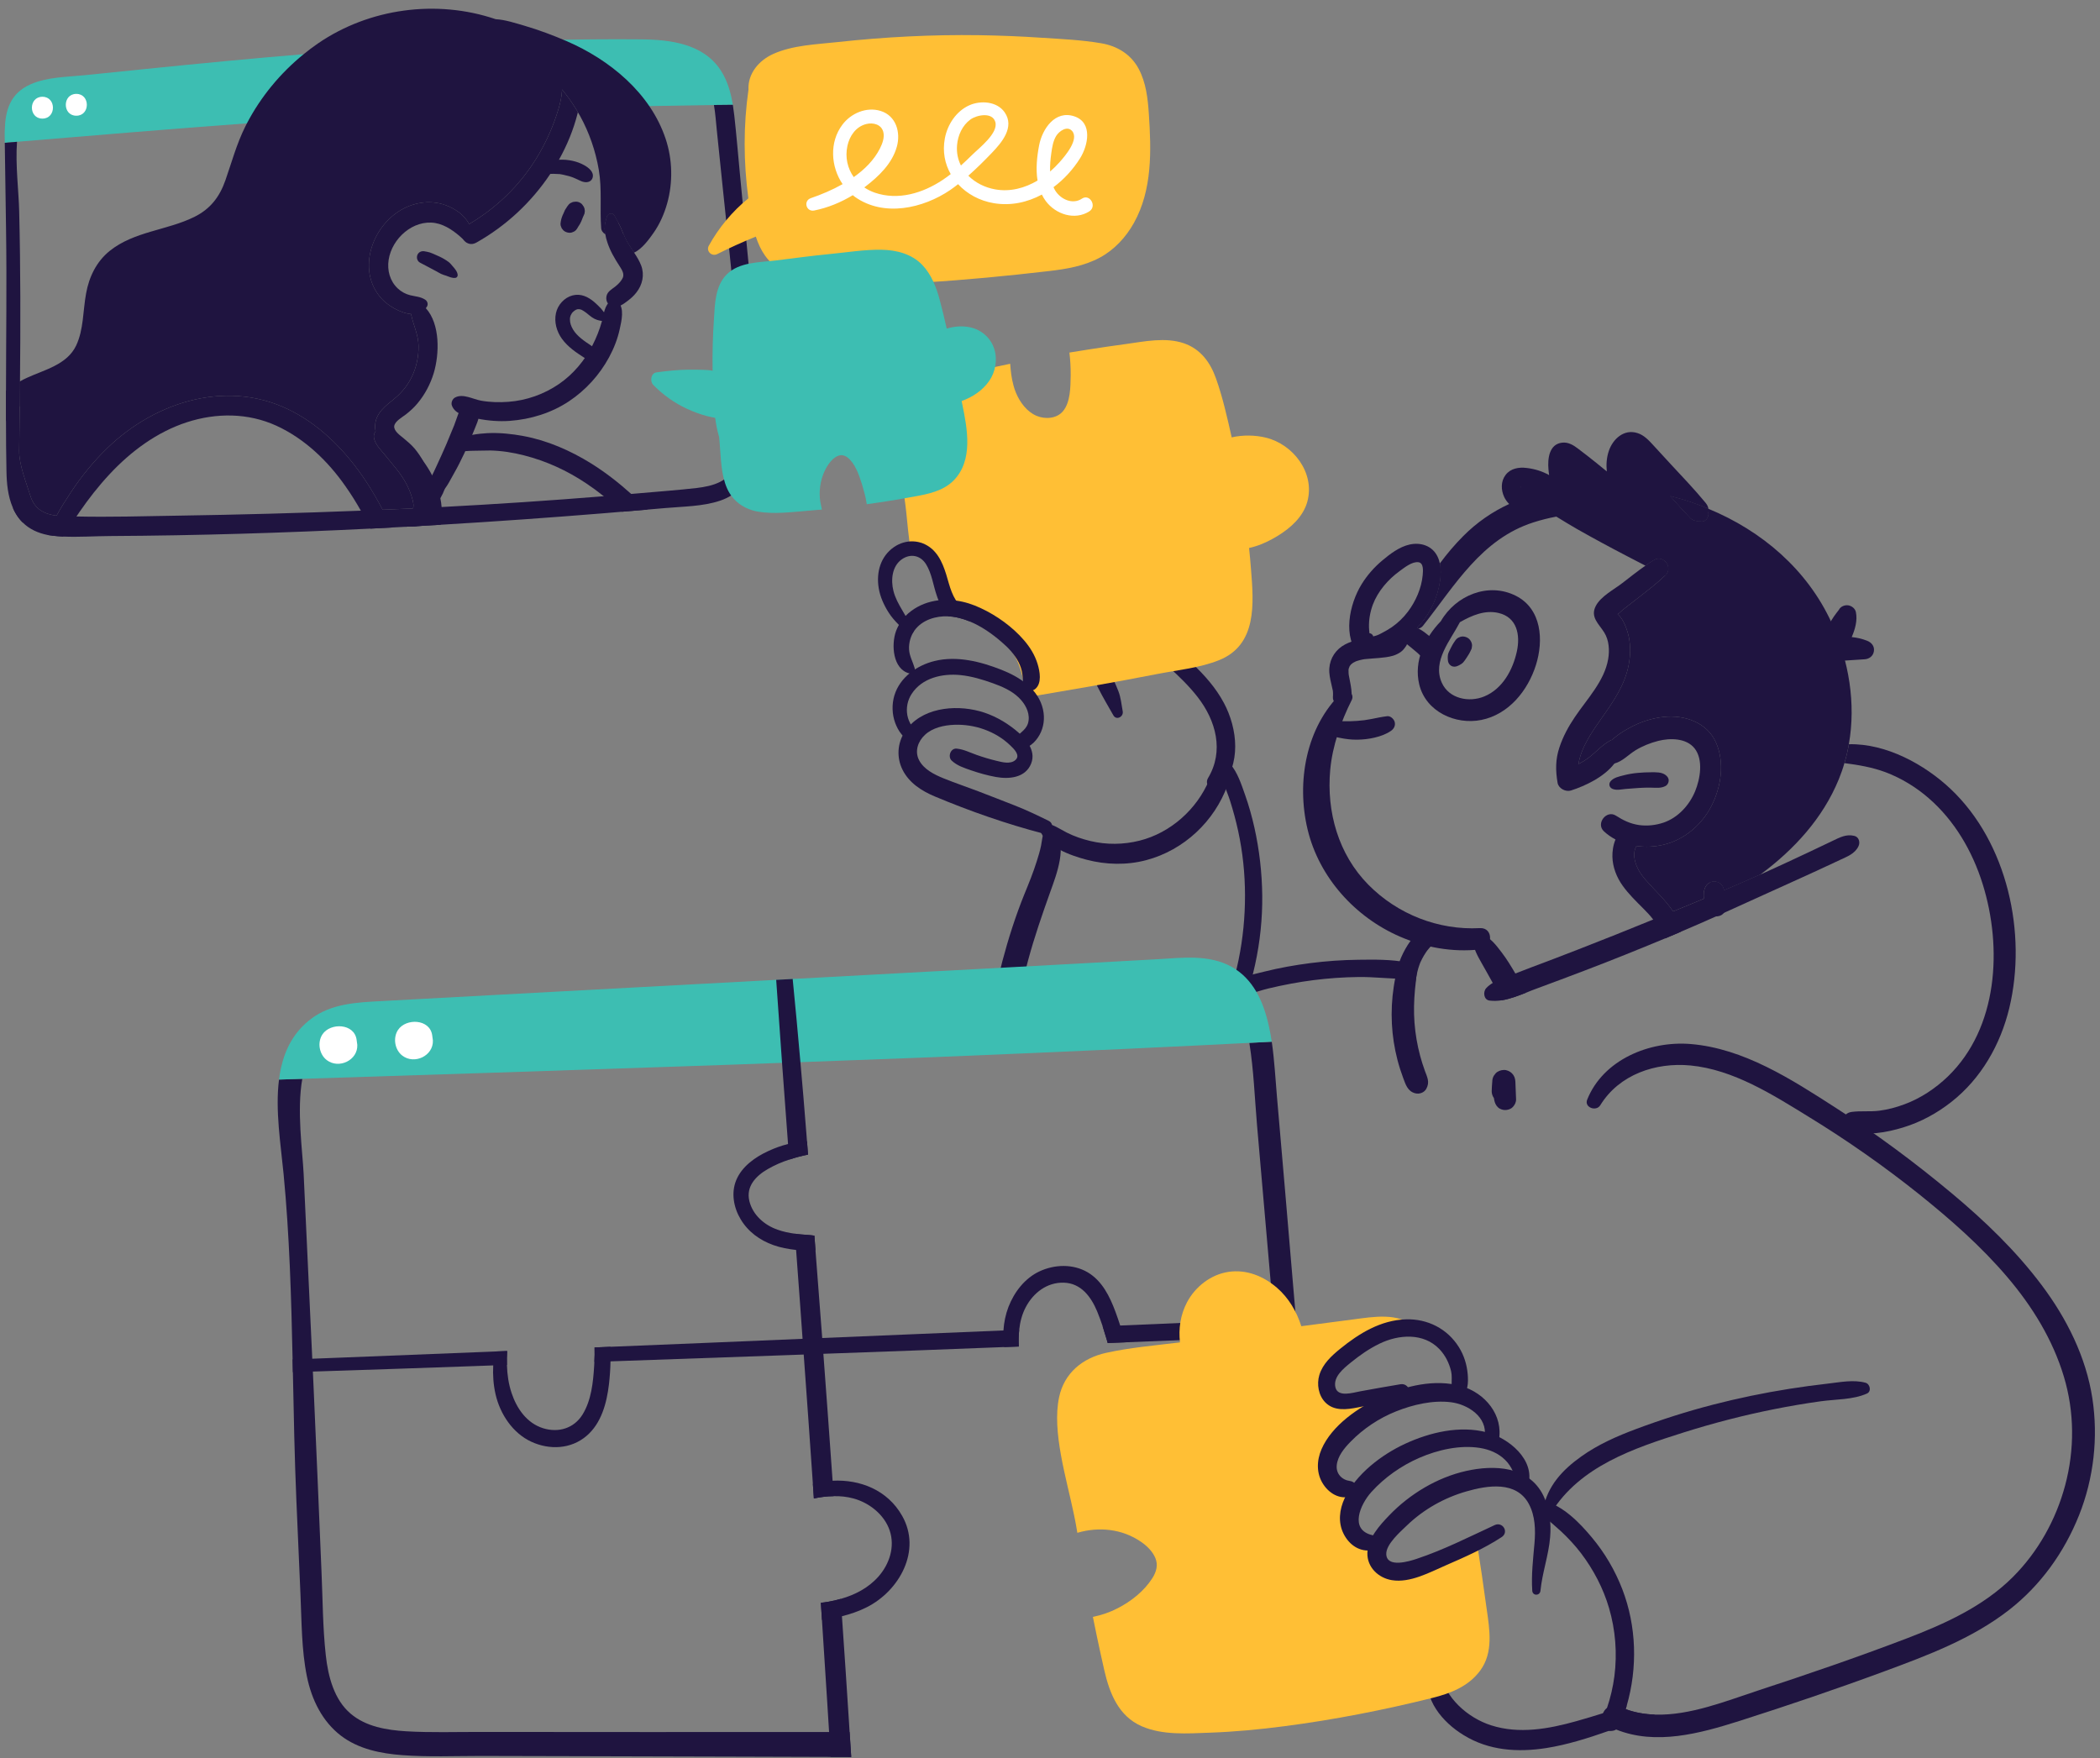 <svg width="215" height="180" viewBox="0 0 215 180" fill="none" xmlns="http://www.w3.org/2000/svg">
<rect x="0" y="0" width="215" height="180" fill="#808080" stroke="none"/>
<g clip-path="url(#clip0_151_74706)">
<path d="M143.141 65.068C143.197 65.061 143.179 65.059 143.085 65.062C142.976 65.069 142.869 65.087 142.765 65.114C142.656 65.14 142.551 65.174 142.44 65.195C142.329 65.216 142.218 65.236 142.106 65.259C142.081 65.264 141.873 65.301 141.839 65.309C141.389 65.365 140.931 65.363 140.478 65.371C139.521 65.386 138.585 65.526 137.727 65.973C136.781 66.467 136.167 67.369 136.096 68.439C136.062 68.962 136.176 69.491 136.295 69.998C136.351 70.234 136.409 70.469 136.454 70.707C136.473 70.826 136.475 70.844 136.461 70.76C136.469 70.828 136.474 70.895 136.476 70.963C136.482 71.099 136.476 71.234 136.465 71.37C136.42 71.869 136.934 72.346 137.417 72.325C137.971 72.3 138.322 71.904 138.37 71.37C138.417 70.84 138.318 70.308 138.218 69.789C138.175 69.568 138.129 69.348 138.091 69.126C138.087 69.098 138.086 69.091 138.085 69.086C138.079 69.035 138.074 68.984 138.07 68.933C138.063 68.833 138.066 68.735 138.063 68.635C138.068 68.57 138.07 68.54 138.068 68.539C138.073 68.513 138.077 68.487 138.083 68.461C138.097 68.404 138.196 68.195 138.157 68.253C138.186 68.204 138.214 68.155 138.243 68.106C138.125 68.305 138.262 68.088 138.31 68.039C138.341 68.009 138.461 67.917 138.455 67.916C138.495 67.89 138.535 67.862 138.577 67.837C138.652 67.794 138.732 67.76 138.808 67.719C138.851 67.703 138.893 67.688 138.937 67.672C139.125 67.61 139.319 67.561 139.514 67.523C139.566 67.513 139.619 67.505 139.672 67.496C139.705 67.493 139.797 67.482 139.829 67.479C140.28 67.43 140.732 67.41 141.183 67.37C141.663 67.326 142.159 67.275 142.623 67.138C142.882 67.062 143.139 66.936 143.365 66.786C143.633 66.607 143.781 66.397 143.96 66.137C144.345 65.578 143.711 64.942 143.139 65.067L143.141 65.068Z" fill="#1F1440"/>
<path d="M151.508 95.028C147.265 95.255 143.085 93.613 140.097 90.588C137.024 87.48 135.796 83.118 136.19 78.817C136.414 76.371 137.288 73.859 138.391 71.675C138.714 71.036 137.93 70.386 137.39 70.9C133.702 74.414 132.711 80.071 133.871 84.919C135.048 89.839 138.74 93.91 143.328 95.898C145.915 97.018 148.699 97.516 151.509 97.213C152.874 97.067 152.934 94.951 151.509 95.028H151.508Z" fill="#1F1440"/>
<path d="M156.198 101.657C155.406 101.968 154.572 102.286 153.752 102.418C153.497 101.899 153.235 101.381 152.96 100.87C152.919 100.794 152.877 100.718 152.829 100.641C152.47 99.971 152.085 99.322 151.719 98.659C151.313 97.927 150.837 97.159 150.824 96.303C150.81 95.888 151.257 95.522 151.671 95.66C152.601 95.971 153.187 96.794 153.765 97.547C154.276 98.217 154.716 98.949 155.143 99.674C155.522 100.317 155.873 100.98 156.198 101.657Z" fill="#1F1440"/>
<path d="M142.789 73.919C142.703 73.608 142.36 73.288 142.017 73.33C141.432 73.402 140.985 73.505 140.398 73.619C139.872 73.721 139.515 73.772 138.969 73.809C138.462 73.845 137.944 73.863 137.435 73.843C136.936 73.823 136.303 73.656 135.821 73.831C135.361 73.997 135.248 74.489 135.55 74.859C135.903 75.294 136.63 75.438 137.151 75.544C137.75 75.668 138.357 75.744 138.969 75.734C139.57 75.725 140.164 75.657 140.75 75.518C141.328 75.382 141.931 75.17 142.421 74.823C142.714 74.616 142.888 74.282 142.788 73.918L142.789 73.919Z" fill="#1F1440"/>
<path d="M155.201 61.006C152.387 59.578 149.041 60.953 147.517 63.6C145.858 65.315 144.729 67.682 145.302 70.075C145.972 72.869 149.017 74.247 151.663 73.713C154.469 73.145 156.423 70.714 157.251 68.09C158.049 65.557 157.846 62.349 155.201 61.006ZM155.297 66.701C154.884 68.59 153.836 70.526 151.97 71.303C150.414 71.951 148.343 71.554 147.606 69.887C146.629 67.681 148.504 65.559 149.466 63.706C150.694 63.008 152.025 62.427 153.443 62.766C155.317 63.215 155.666 65.016 155.297 66.701Z" fill="#1F1440"/>
<path d="M147.414 57.689C147.365 57.454 147.29 57.219 147.179 56.992C146.649 55.879 145.457 55.499 144.313 55.755C143.259 55.99 142.308 56.722 141.495 57.407C140.682 58.091 139.966 58.906 139.408 59.811C138.154 61.835 137.383 65.303 139.257 67.189C139.656 67.591 140.538 67.328 140.47 66.685C140.462 66.65 140.462 66.623 140.456 66.588C140.814 66.72 141.234 66.665 141.621 66.54C142.302 66.319 142.937 65.987 143.529 65.587C143.784 65.414 144.025 65.234 144.266 65.034C144.528 64.82 144.769 64.592 145.003 64.35C145.031 64.322 145.059 64.294 145.079 64.267C146.175 63.12 146.974 61.662 147.305 60.122C147.477 59.334 147.58 58.484 147.415 57.69L147.414 57.689ZM141.44 64.833C141.282 64.916 141.131 64.999 140.965 65.054C140.862 65.095 140.758 65.11 140.648 65.144C140.634 65.151 140.613 65.157 140.599 65.165C140.544 64.964 140.379 64.847 140.207 64.833C140.186 64.633 140.165 64.439 140.158 64.239C140.138 63.437 140.275 62.664 140.551 61.911C141.068 60.536 142.115 59.327 143.3 58.47C143.782 58.118 144.575 57.475 145.222 57.566C145.78 57.641 145.69 58.484 145.656 58.892C145.532 60.226 144.947 61.559 144.147 62.623C143.686 63.238 143.107 63.791 142.48 64.226C142.143 64.454 141.791 64.648 141.44 64.834L141.44 64.833Z" fill="#1F1440"/>
<path d="M147.055 67.279C146.773 67.59 146.291 67.611 145.939 67.424C145.822 67.369 145.705 67.314 145.595 67.251C145.525 67.217 145.463 67.169 145.401 67.113C145.305 67.03 145.215 66.933 145.125 66.851C144.947 66.692 144.761 66.54 144.574 66.388C144.553 66.367 144.54 66.353 144.519 66.339C144.354 66.215 144.188 66.077 144.023 65.945C143.864 65.828 143.678 65.717 143.527 65.586C143.486 65.559 143.451 65.524 143.417 65.489C143.396 65.469 143.376 65.448 143.355 65.427C143.347 65.413 143.334 65.413 143.327 65.406C143.32 65.393 143.306 65.379 143.293 65.372C143.252 65.344 143.217 65.316 143.175 65.288C143.072 65.185 142.996 65.06 142.914 64.95C142.749 64.743 142.79 64.391 142.914 64.183C143.045 63.948 143.299 63.81 143.568 63.803C143.719 63.803 143.864 63.803 144.016 63.844C144.105 63.865 144.195 63.9 144.291 63.927C144.305 63.927 144.326 63.927 144.346 63.934C144.381 63.947 144.422 63.961 144.457 63.975L144.464 63.982C144.512 64.003 144.568 64.023 144.616 64.044C144.678 64.072 144.733 64.1 144.795 64.127C144.884 64.176 144.981 64.223 145.077 64.265C145.105 64.279 145.125 64.293 145.153 64.306C145.18 64.32 145.201 64.334 145.228 64.348C145.435 64.459 145.628 64.583 145.821 64.721C145.986 64.853 146.158 64.977 146.317 65.115C146.421 65.191 146.516 65.274 146.613 65.357C146.764 65.495 146.923 65.627 147.033 65.806C147.095 65.917 147.143 66.041 147.199 66.151C147.385 66.545 147.35 66.953 147.054 67.278L147.055 67.279Z" fill="#1F1440"/>
<path d="M150.678 65.862C150.618 65.643 150.449 65.406 150.245 65.298C150.026 65.182 149.762 65.124 149.519 65.203C149.444 65.235 149.369 65.266 149.294 65.298C149.152 65.382 149.039 65.495 148.956 65.637C148.781 65.872 148.639 66.131 148.511 66.393C148.48 66.458 148.447 66.525 148.415 66.591C148.401 66.619 148.388 66.647 148.374 66.676C148.276 66.876 148.244 66.976 148.226 67.197C148.217 67.325 148.224 67.448 148.233 67.576C148.25 67.823 148.353 68.042 148.573 68.171C148.798 68.303 149.039 68.279 149.266 68.171C149.382 68.115 149.494 68.061 149.601 67.989C149.775 67.87 149.85 67.786 149.969 67.611C149.987 67.585 150.004 67.559 150.022 67.533C150.063 67.472 150.105 67.412 150.146 67.352C150.31 67.111 150.466 66.859 150.584 66.591C150.652 66.483 150.689 66.366 150.695 66.24C150.723 66.114 150.718 65.988 150.678 65.862Z" fill="#1F1440"/>
<path d="M147.303 60.122C146.972 61.663 146.173 63.12 145.077 64.267C145.105 64.281 145.126 64.295 145.153 64.308C145.181 64.322 145.201 64.336 145.229 64.35C145.153 64.371 145.077 64.364 145.001 64.35C144.788 64.308 144.595 64.177 144.464 63.984L144.456 63.977C144.236 63.701 144.146 63.313 144.305 62.975C145.159 61.137 146.2 59.341 147.413 57.69C147.578 58.484 147.475 59.334 147.303 60.122Z" fill="#1F1440"/>
<path d="M174.883 52.487C175 52.971 174.538 53.544 174.021 53.351C174.049 53.33 174.076 53.316 174.111 53.296C173.739 53.406 173.305 53.296 173.036 53.013C172.347 52.294 171.679 51.555 171.018 50.802C172.347 51.133 173.65 51.569 174.91 52.093C174.937 52.225 174.931 52.356 174.883 52.487Z" fill="#1F1440"/>
<path d="M180.257 89.525C179.154 90.347 177.997 91.107 176.812 91.798C176.722 91.853 176.626 91.895 176.536 91.915C176.095 92.06 175.682 91.909 175.399 91.618C175.082 91.307 174.917 90.817 175.027 90.382C175.055 90.368 175.089 90.354 175.117 90.34C175.289 90.271 175.448 90.243 175.633 90.271C175.847 90.298 176.047 90.388 176.206 90.547C176.254 90.616 176.309 90.678 176.357 90.747C176.392 90.83 176.426 90.906 176.46 90.989C176.474 91.045 176.488 91.1 176.502 91.162C177.762 90.63 179.016 90.092 180.257 89.525Z" fill="#1F1440"/>
<path d="M174.883 52.487C175 52.971 174.538 53.544 174.021 53.351C174.049 53.33 174.076 53.316 174.111 53.296C173.739 53.406 173.305 53.296 173.036 53.013C172.347 52.294 171.679 51.555 171.018 50.802C172.347 51.133 173.65 51.569 174.91 52.093C174.937 52.225 174.931 52.356 174.883 52.487Z" fill="#1F1440"/>
<path d="M155.695 49.882C155.688 49.869 155.688 49.855 155.682 49.841V49.814C155.689 49.835 155.695 49.861 155.695 49.882Z" fill="#1F1440"/>
<path d="M170.522 58.878C170.501 58.898 170.488 58.913 170.467 58.934C169.799 58.602 169.13 58.263 168.462 57.917C168.751 57.717 169.048 57.531 169.344 57.344C170.295 56.771 171.307 58.111 170.522 58.878Z" fill="#1F1440"/>
<path d="M170.522 58.878C170.501 58.898 170.487 58.913 170.466 58.934C169.564 59.797 168.565 60.55 167.573 61.324C167.09 61.704 166.601 62.077 166.119 62.457C166.001 62.547 165.781 62.788 165.616 62.885C166.229 63.369 166.622 64.55 166.767 65.248C166.953 66.188 166.925 67.134 166.746 68.074C166.353 70.174 165.127 71.901 163.921 73.607C163.005 74.913 161.861 76.543 161.606 78.236C161.992 78.029 162.363 77.801 162.715 77.531C163.418 76.986 164.066 76.239 164.858 75.825C164.927 75.79 164.995 75.763 165.057 75.749C165.595 75.625 166.05 76.101 165.96 76.675C165.87 77.221 165.629 77.725 165.284 78.174C164.244 79.556 162.267 80.481 160.833 80.938C160.303 81.104 159.573 80.737 159.469 80.164C159.249 78.893 159.242 77.739 159.662 76.502C160.028 75.404 160.586 74.374 161.233 73.421C162.467 71.583 164.258 69.745 164.644 67.493C164.802 66.581 164.74 65.544 164.237 64.75C163.686 63.865 162.784 63.182 163.383 62.035C163.899 61.047 165.25 60.356 166.104 59.693C166.882 59.092 167.654 58.477 168.46 57.917C168.749 57.717 169.046 57.53 169.342 57.343C170.293 56.77 171.305 58.111 170.52 58.877L170.522 58.878Z" fill="#1F1440"/>
<path d="M175.214 82.534C174.228 84.455 172.444 85.975 170.335 86.486C169.433 86.7 168.475 86.755 167.538 86.617C166.787 86.52 166.064 86.299 165.396 85.954C164.968 85.726 164.569 85.449 164.211 85.118C163.356 84.33 164.472 82.886 165.444 83.515C166.188 83.992 166.911 84.344 167.8 84.475C168.655 84.592 169.522 84.496 170.335 84.219C171.81 83.708 172.96 82.437 173.546 81.021C174.07 79.749 174.414 77.774 173.484 76.613C172.636 75.563 170.997 75.556 169.791 75.853C168.957 76.067 168.172 76.378 167.435 76.827C166.719 77.269 166.112 77.96 165.285 78.174C165.237 78.195 165.182 78.209 165.133 78.215C164.686 78.298 164.1 78.008 164.148 77.469C164.21 76.785 164.575 76.219 165.058 75.749C165.561 75.258 166.194 74.871 166.773 74.553C167.882 73.932 169.081 73.538 170.349 73.4C172.471 73.179 174.772 73.959 175.689 76.032C176.591 78.091 176.219 80.578 175.213 82.533L175.214 82.534Z" fill="#1F1440"/>
<path d="M172.072 95.405C171.976 95.446 171.886 95.488 171.79 95.529C171.349 95.716 170.915 95.896 170.474 96.082C170.233 95.944 170.04 95.709 169.943 95.426C169.792 94.949 169.544 94.535 169.254 94.147C168.952 93.746 168.607 93.387 168.256 93.035C167.505 92.282 166.74 91.543 166.12 90.673C165.507 89.809 165.107 88.794 165.079 87.716C165.066 87.191 165.155 86.52 165.397 85.954C165.59 85.491 165.892 85.09 166.32 84.89C167.098 84.531 167.987 85.118 167.773 86.009C167.718 86.251 167.629 86.431 167.539 86.617C167.464 86.776 167.388 86.942 167.346 87.149C167.298 87.37 167.311 87.77 167.367 88.026C167.533 88.828 167.967 89.498 168.504 90.113C169.448 91.197 170.516 92.144 171.295 93.319C171.605 93.782 171.873 94.285 172.067 94.838C172.128 95.025 172.128 95.219 172.074 95.405H172.072Z" fill="#1F1440"/>
<path d="M176.729 92.835C176.729 93.014 176.688 93.181 176.598 93.332C176.571 93.381 176.536 93.429 176.488 93.471C176.426 93.56 176.343 93.629 176.24 93.692C176.075 93.781 175.888 93.83 175.702 93.823C175.544 93.816 175.385 93.775 175.24 93.692C175.213 93.671 175.185 93.65 175.157 93.636C174.999 93.539 174.875 93.415 174.778 93.256C174.723 93.174 174.682 93.077 174.654 92.98C174.627 92.91 174.606 92.842 174.579 92.772C174.538 92.634 174.503 92.489 174.482 92.344C174.468 92.241 174.455 92.13 174.441 92.019C174.4 91.584 174.414 91.135 174.641 90.748C174.737 90.589 174.868 90.464 175.026 90.382C175.054 90.368 175.088 90.354 175.116 90.341C175.288 90.271 175.446 90.244 175.632 90.271C175.846 90.299 176.046 90.388 176.205 90.547C176.253 90.617 176.308 90.678 176.356 90.748C176.391 90.831 176.425 90.906 176.459 90.99C176.473 91.045 176.486 91.1 176.501 91.162C176.507 91.246 176.522 91.321 176.515 91.404C176.507 91.467 176.501 91.529 176.501 91.591C176.501 91.667 176.507 91.75 176.515 91.832C176.522 91.86 176.528 91.887 176.535 91.915C176.556 92.032 176.591 92.144 176.632 92.261C176.639 92.282 176.653 92.309 176.659 92.33C176.68 92.365 176.687 92.4 176.7 92.441C176.756 92.614 176.742 92.689 176.728 92.835L176.729 92.835Z" fill="#1F1440"/>
<path d="M190.269 86.651C189.897 87.425 189.111 87.701 188.381 88.046C187.582 88.419 186.783 88.793 185.977 89.166C184.371 89.905 182.76 90.624 181.154 91.356C179.597 92.067 178.047 92.772 176.49 93.47C176.228 93.587 175.966 93.704 175.704 93.822C174.498 94.361 173.293 94.886 172.073 95.404C171.977 95.445 171.887 95.487 171.791 95.528C171.35 95.715 170.916 95.895 170.475 96.081C167.767 97.207 165.046 98.306 162.303 99.349C160.657 99.977 159.003 100.6 157.349 101.208C156.978 101.34 156.591 101.498 156.199 101.657C155.406 101.968 154.573 102.286 153.753 102.417C153.325 102.486 152.905 102.5 152.492 102.445C151.892 102.361 151.817 101.546 152.161 101.173C152.361 100.952 152.589 100.787 152.829 100.641C153.277 100.379 153.78 100.214 154.283 100.013C154.573 99.895 154.855 99.784 155.144 99.674C155.682 99.46 156.219 99.252 156.756 99.052C158.355 98.458 159.953 97.843 161.552 97.222C164.128 96.22 166.698 95.197 169.255 94.147C169.861 93.905 170.468 93.657 171.074 93.408C171.149 93.381 171.219 93.346 171.294 93.318C172.341 92.883 173.396 92.455 174.443 92.019C174.76 91.888 175.084 91.757 175.401 91.619C175.773 91.466 176.138 91.314 176.503 91.163C177.764 90.631 179.018 90.092 180.258 89.525C180.417 89.456 180.568 89.387 180.727 89.318C182.236 88.633 183.738 87.936 185.232 87.231C186.032 86.851 186.824 86.471 187.623 86.092C188.36 85.739 189.008 85.386 189.835 85.58C190.324 85.691 190.468 86.243 190.269 86.651Z" fill="#1F1440"/>
<path d="M187.532 63.783C185.018 58.291 180.36 54.346 174.91 52.093C174.938 52.225 174.931 52.356 174.883 52.487C175 52.971 174.538 53.544 174.022 53.351C174.049 53.33 174.076 53.316 174.111 53.296C173.739 53.406 173.305 53.296 173.036 53.013C172.347 52.294 171.679 51.555 171.018 50.802C172.347 51.133 173.65 51.569 174.91 52.093C174.876 51.852 174.745 51.623 174.593 51.451C173.47 50.089 172.244 48.812 171.045 47.519C170.446 46.87 169.853 46.22 169.253 45.571C168.799 45.074 168.31 44.548 167.648 44.342C166.278 43.899 165.133 44.929 164.713 46.172C164.479 46.857 164.438 47.561 164.506 48.266C164.148 47.975 163.783 47.686 163.425 47.388C162.825 46.904 162.212 46.428 161.599 45.965C161.103 45.585 160.586 45.253 159.939 45.322C158.595 45.468 158.437 46.974 158.533 48.044C158.547 48.244 158.574 48.445 158.602 48.645C157.906 48.252 157.128 48.01 156.301 47.913C155.508 47.816 154.668 47.948 154.151 48.618C153.641 49.281 153.662 50.166 154.007 50.898C154.123 51.147 154.296 51.389 154.51 51.603C152.787 52.397 151.209 53.482 149.824 54.871C148.957 55.741 148.15 56.688 147.413 57.689C147.578 58.483 147.475 59.333 147.303 60.121C146.972 61.662 146.173 63.119 145.077 64.266C145.105 64.28 145.125 64.294 145.153 64.308C145.18 64.321 145.201 64.335 145.229 64.349C145.394 64.328 145.559 64.239 145.703 64.052C148.976 59.914 151.67 55.188 157.003 53.482C157.767 53.24 158.546 53.04 159.338 52.895C160.048 53.33 160.757 53.766 161.481 54.18C163.176 55.14 164.891 56.066 166.621 56.964C167.234 57.282 167.847 57.607 168.46 57.917C168.749 57.717 169.046 57.531 169.342 57.344C170.293 56.77 171.305 58.111 170.521 58.878C170.5 58.898 170.486 58.913 170.465 58.934C169.563 59.797 168.564 60.55 167.571 61.324C167.089 61.704 166.6 62.077 166.118 62.457C166 62.547 165.78 62.788 165.615 62.885C166.228 63.369 166.621 64.55 166.766 65.248C166.952 66.188 166.924 67.134 166.745 68.073C166.352 70.174 165.125 71.901 163.92 73.607C163.004 74.913 161.86 76.543 161.605 78.236C161.99 78.028 162.362 77.801 162.714 77.531C163.417 76.986 164.065 76.239 164.857 75.825C164.926 75.79 164.994 75.763 165.056 75.749C165.559 75.258 166.193 74.872 166.772 74.554C167.881 73.932 169.079 73.538 170.348 73.4C172.47 73.179 174.771 73.96 175.687 76.032C176.59 78.091 176.218 80.578 175.212 82.534C174.226 84.454 172.442 85.974 170.333 86.485C169.431 86.699 168.473 86.755 167.536 86.617C167.461 86.776 167.385 86.941 167.343 87.149C167.295 87.37 167.309 87.77 167.364 88.026C167.53 88.828 167.964 89.498 168.501 90.112C169.445 91.197 170.513 92.144 171.292 93.318C172.339 92.883 173.393 92.455 174.44 92.019C174.399 91.584 174.413 91.135 174.64 90.748C174.737 90.589 174.868 90.465 175.026 90.382C175.053 90.368 175.088 90.355 175.115 90.341C175.287 90.272 175.446 90.244 175.632 90.272C175.845 90.299 176.045 90.389 176.204 90.548C176.252 90.617 176.307 90.678 176.355 90.748C176.39 90.831 176.425 90.907 176.458 90.99C176.472 91.046 176.486 91.1 176.5 91.163C177.761 90.631 179.015 90.092 180.255 89.525C183.679 86.983 186.614 83.798 188.254 79.798C188.475 79.252 188.674 78.699 188.833 78.132C189.026 77.497 189.177 76.847 189.287 76.198C190.025 72.032 189.294 67.638 187.53 63.783L187.532 63.783ZM155.681 49.841C155.681 49.832 155.679 49.825 155.674 49.821C155.674 49.814 155.681 49.814 155.681 49.814C155.689 49.835 155.695 49.862 155.695 49.883C155.695 49.924 155.681 49.938 155.681 49.841Z" fill="#1F1440"/>
<path d="M205.715 103.205C204.812 106.957 202.828 110.432 199.783 112.823C198.302 113.99 196.634 114.895 194.836 115.441C193.203 115.938 190.964 116.388 189.331 115.718C188.305 115.296 188.511 113.983 189.586 113.845C190.523 113.721 191.467 113.845 192.411 113.721C193.286 113.61 194.155 113.375 194.981 113.065C196.628 112.457 198.144 111.448 199.411 110.232C204.572 105.258 205.02 97.022 202.987 90.514C201.94 87.163 200.114 84.013 197.441 81.706C196.16 80.593 194.65 79.675 193.066 79.074C191.681 78.555 190.275 78.321 188.835 78.134C189.028 77.499 189.18 76.849 189.29 76.2C193.107 76.11 197.048 78.266 199.721 80.794C205.522 86.286 207.548 95.565 205.715 103.206L205.715 103.205Z" fill="#1F1440"/>
<path d="M148.398 96.471C148.353 96.471 148.353 96.54 148.398 96.54C148.442 96.54 148.442 96.471 148.398 96.471Z" fill="#1F1440"/>
<path d="M147.333 95.528C147.608 95.205 147.351 94.684 146.909 94.797C146.86 94.809 146.812 94.823 146.764 94.836C146.737 94.834 146.712 94.827 146.685 94.826C146.692 94.826 146.689 94.826 146.678 94.826C146.676 94.826 146.675 94.825 146.673 94.825H146.663C146.645 94.825 146.619 94.824 146.576 94.823C146.336 94.817 146.154 94.865 145.934 94.958C145.603 95.098 145.292 95.348 145.038 95.601C144.586 96.053 144.196 96.6 143.883 97.157C143.271 98.247 142.655 99.814 143.139 101.047C143.445 101.829 144.44 101.842 144.742 101.047C144.748 101.033 144.784 100.939 144.795 100.91C144.803 100.891 144.806 100.886 144.818 100.855C144.847 100.793 144.872 100.728 144.894 100.663C144.923 100.542 144.93 100.414 144.954 100.291C145.005 100.029 145.049 99.765 145.11 99.505C145.172 99.244 145.249 98.987 145.341 98.736C145.363 98.676 145.387 98.617 145.41 98.556C145.412 98.552 145.412 98.55 145.415 98.545C145.474 98.417 145.534 98.289 145.6 98.164C145.718 97.939 145.848 97.72 145.99 97.51C146.03 97.452 146.071 97.394 146.112 97.338C146.128 97.315 146.146 97.292 146.159 97.275C146.232 97.184 146.306 97.095 146.383 97.009C146.589 96.778 146.815 96.534 146.992 96.278C147.083 96.147 147.195 95.969 147.237 95.817C147.249 95.771 147.317 95.508 147.255 95.683C147.265 95.652 147.27 95.623 147.279 95.595C147.297 95.572 147.315 95.55 147.334 95.528L147.333 95.528Z" fill="#1F1440"/>
<path d="M2.185 53.095C2.274 53.212 2.323 53.351 2.33 53.503C2.047 53.227 1.792 52.902 1.579 52.522C1.475 52.343 1.386 52.157 1.303 51.963C1.585 52.343 1.881 52.715 2.185 53.095Z" fill="#1F1440"/>
<path d="M2.047 39.043C2.04 39.893 2.033 40.743 2.02 41.599C1.489 42.028 1.014 42.539 0.614 43.147C0.608 42.111 0.608 41.074 0.614 40.045V40.038C1.062 39.665 1.537 39.334 2.047 39.043Z" fill="#1F1440"/>
<path d="M58.322 6.765C58.047 6.62 57.771 6.475 57.488 6.337C57.564 6.268 57.653 6.22 57.75 6.191C57.942 6.378 58.136 6.572 58.322 6.765Z" fill="#1F1440"/>
<path d="M63.283 22.773C63.18 23.083 63.049 23.395 62.884 23.719C62.684 24.113 62.284 24.148 61.974 23.982C61.94 23.802 61.919 23.622 61.912 23.436C61.905 22.987 62.023 22.6 62.147 22.179C62.243 21.853 62.733 21.75 62.898 22.075C63.022 22.317 63.153 22.545 63.283 22.773Z" fill="#1F1440"/>
<path d="M65.164 29.937C64.868 30.324 64.51 30.628 64.109 30.918C63.924 31.056 63.738 31.188 63.538 31.284H63.531C63.269 31.409 63 31.471 62.691 31.388C62.491 31.339 62.34 31.229 62.243 31.077C62.091 30.87 62.036 30.594 62.091 30.331C62.195 29.833 62.629 29.626 62.98 29.35C63.235 29.142 63.475 28.915 63.62 28.686C63.779 28.438 63.834 28.334 63.813 28.085C63.785 27.774 63.578 27.477 63.406 27.208C62.903 26.427 62.462 25.681 62.173 24.79C62.084 24.521 62.014 24.258 61.973 23.982C61.939 23.802 61.918 23.622 61.911 23.436C61.904 22.987 62.022 22.6 62.146 22.179C62.242 21.853 62.732 21.75 62.897 22.075C63.021 22.317 63.152 22.545 63.282 22.773C63.392 22.966 63.496 23.166 63.586 23.38C63.661 23.56 63.737 23.74 63.806 23.919C63.923 24.189 64.04 24.459 64.185 24.721C64.405 25.115 64.674 25.488 64.922 25.868C65.204 26.289 65.466 26.718 65.645 27.188C66.004 28.141 65.776 29.15 65.163 29.937L65.164 29.937Z" fill="#1F1440"/>
<path d="M63.247 30.89C63.057 30.726 62.779 30.658 62.552 30.8C61.874 31.225 61.818 32.206 61.617 32.92C61.385 33.749 61.063 34.566 60.671 35.332C59.864 36.906 58.699 38.308 57.237 39.312C55.708 40.364 53.904 41.004 52.054 41.141C51.127 41.21 50.179 41.189 49.263 41.026C48.41 40.875 47.397 40.264 46.586 40.702C46.324 40.843 46.161 41.218 46.26 41.507C46.599 42.5 47.972 42.678 48.89 42.863C49.971 43.081 51.081 43.17 52.181 43.092C54.333 42.938 56.463 42.28 58.266 41.077C59.962 39.946 61.378 38.389 62.351 36.594C62.851 35.673 63.231 34.701 63.453 33.676C63.627 32.876 63.966 31.51 63.247 30.891L63.247 30.89Z" fill="#1F1440"/>
<path d="M62.171 32.189C62.092 32.151 61.944 32.075 61.898 32.034C61.769 31.919 61.669 31.735 61.547 31.607C61.327 31.372 61.097 31.146 60.853 30.936C60.221 30.392 59.467 30.026 58.617 30.247C57.782 30.463 57.103 31.215 56.92 32.055C56.719 32.972 56.988 33.94 57.533 34.691C58.135 35.519 58.976 36.087 59.826 36.632C60.15 36.839 60.61 36.699 60.798 36.376C61.002 36.027 60.864 35.615 60.543 35.401C59.832 34.927 59.087 34.437 58.666 33.735C58.465 33.4 58.347 33.052 58.351 32.7C58.351 32.649 58.354 32.597 58.358 32.546C58.361 32.532 58.363 32.523 58.368 32.492C58.373 32.471 58.421 32.32 58.424 32.296C58.46 32.218 58.504 32.144 58.549 32.07C58.561 32.053 58.562 32.051 58.569 32.041C58.599 32.007 58.629 31.973 58.661 31.941C58.683 31.919 58.898 31.749 58.784 31.828C58.852 31.78 58.923 31.738 58.997 31.701C59.017 31.7 59.162 31.651 59.186 31.646C59.074 31.667 59.207 31.66 59.29 31.655C59.307 31.664 59.438 31.686 59.462 31.692C59.497 31.705 59.511 31.709 59.516 31.71C59.538 31.721 59.561 31.731 59.582 31.742C59.73 31.819 59.867 31.914 60.001 32.014C60.029 32.037 60.126 32.112 60.138 32.122C60.208 32.179 60.277 32.236 60.346 32.293C60.509 32.422 60.684 32.552 60.87 32.645C61.216 32.818 61.6 32.88 61.984 32.882C62.335 32.884 62.513 32.352 62.171 32.187V32.189Z" fill="#1F1440"/>
<path d="M59.841 21.355C59.812 21.261 59.773 21.171 59.723 21.088C59.716 21.09 59.71 21.09 59.702 21.091C59.683 21.062 59.678 21.024 59.654 20.998C59.591 20.901 59.508 20.825 59.404 20.768C59.266 20.688 59.117 20.647 58.956 20.647C58.899 20.645 58.843 20.651 58.786 20.664C58.7 20.664 58.619 20.687 58.544 20.73C58.425 20.769 58.322 20.836 58.235 20.93C58.185 20.995 58.135 21.06 58.085 21.125C58.059 21.163 58.034 21.203 58.009 21.243C57.956 21.324 57.895 21.405 57.849 21.49C57.806 21.572 57.772 21.663 57.735 21.748C57.723 21.774 57.712 21.801 57.701 21.827C57.572 22.089 57.463 22.367 57.418 22.657C57.407 22.739 57.395 22.821 57.384 22.904C57.38 23.031 57.406 23.151 57.464 23.262C57.486 23.341 57.526 23.41 57.583 23.467C57.648 23.569 57.735 23.648 57.844 23.707C57.989 23.784 58.147 23.826 58.311 23.834C58.439 23.839 58.558 23.812 58.669 23.754C58.784 23.716 58.884 23.652 58.967 23.561C59.051 23.46 59.126 23.353 59.183 23.236C59.314 23.051 59.428 22.855 59.519 22.647C59.585 22.496 59.646 22.344 59.699 22.19C59.712 22.163 59.726 22.136 59.739 22.109C59.779 22.03 59.813 21.95 59.842 21.866C59.853 21.781 59.865 21.695 59.877 21.61L59.842 21.354L59.841 21.355Z" fill="#1F1440"/>
<path d="M59.821 16.919C59.087 16.502 58.174 16.322 57.337 16.35C56.885 16.365 56.366 16.425 55.98 16.579C55.751 16.67 55.507 16.743 55.293 16.865C55.105 16.972 54.919 17.127 54.745 17.259C54.414 17.509 54.587 18.093 55.043 17.969C55.132 17.945 55.221 17.922 55.312 17.902C55.321 17.901 55.375 17.888 55.405 17.88C55.442 17.884 55.537 17.887 55.529 17.887C55.717 17.887 55.917 17.826 56.106 17.811C56.408 17.789 56.885 17.794 57.258 17.823C57.266 17.823 57.316 17.829 57.331 17.83C57.359 17.834 57.387 17.838 57.416 17.843C57.507 17.859 57.598 17.876 57.688 17.896C57.882 17.94 58.077 17.983 58.269 18.038C58.358 18.065 58.448 18.093 58.535 18.124C58.585 18.141 58.636 18.16 58.685 18.179C58.687 18.18 58.753 18.207 58.758 18.209C58.846 18.247 59.089 18.358 59.223 18.421C59.433 18.521 59.616 18.612 59.848 18.645C60.206 18.696 60.568 18.567 60.675 18.185C60.838 17.607 60.256 17.164 59.822 16.918L59.821 16.919Z" fill="#1F1440"/>
<path d="M35.297 5.21C35.448 5.197 35.593 5.19 35.745 5.176C34.801 5.694 33.892 6.274 33.03 6.944C31.191 8.388 29.62 10.24 28.794 12.388C28.435 12.409 28.084 12.437 27.725 12.458C26.906 12.513 26.092 12.575 25.279 12.63C17.432 13.197 9.591 13.874 1.744 14.517C1.331 14.551 0.911 14.586 0.49 14.62C0.49 14.44 0.483 14.267 0.483 14.088C0.476 13.818 0.476 13.55 0.49 13.294C0.546 11.304 1.028 9.556 3.136 8.63C4.838 7.877 6.87 7.884 8.696 7.697C10.791 7.483 12.892 7.269 14.986 7.055C20.353 6.509 25.721 5.991 31.087 5.549C32.486 5.431 33.892 5.314 35.291 5.217L35.298 5.21L35.297 5.21Z" fill="#3DBEB2"/>
<path d="M75.03 10.73C74.382 10.73 73.742 10.737 73.094 10.751C70.89 10.786 68.678 10.82 66.474 10.861C65.537 10.882 64.6 10.903 63.663 10.924C63.483 10.924 63.305 10.931 63.125 10.937C61.768 9.107 60.224 7.393 58.771 5.659C58.33 5.141 57.896 4.609 57.462 4.077C57.538 4.07 57.607 4.07 57.682 4.07C60.307 4.022 62.933 4.008 65.558 4.029C68.589 4.05 72.013 4.45 73.811 7.235C74.183 7.815 74.452 8.437 74.652 9.086C74.818 9.618 74.934 10.171 75.031 10.731L75.03 10.73Z" fill="#3DBEB2"/>
<path d="M68.299 20.845C68.003 21.895 67.548 22.931 66.921 23.83C66.453 24.5 65.743 25.48 64.923 25.868C64.675 25.488 64.406 25.115 64.185 24.721C64.041 24.458 63.924 24.189 63.807 23.919C63.738 23.74 63.662 23.56 63.587 23.38C63.497 23.166 63.393 22.966 63.283 22.773C63.153 22.544 63.022 22.317 62.898 22.075C62.733 21.751 62.243 21.854 62.147 22.178C62.023 22.6 61.905 22.986 61.912 23.436C61.919 23.622 61.94 23.802 61.974 23.982C61.747 23.857 61.568 23.63 61.547 23.353C61.402 21.37 61.644 19.373 61.306 17.39C60.975 15.449 60.328 13.576 59.376 11.849C59.307 11.725 59.239 11.608 59.162 11.49C59.087 11.338 58.99 11.186 58.894 11.041C58.487 10.378 58.032 9.756 57.543 9.162C57.543 9.211 57.543 9.258 57.536 9.314C57.502 9.915 57.364 10.509 57.198 11.09C57.123 11.338 57.047 11.587 56.964 11.829C56.44 13.404 55.724 14.91 54.849 16.32C53.14 19.049 50.791 21.315 48.028 22.945C47.553 22.006 46.575 21.342 45.548 20.983C43.957 20.424 42.186 20.748 40.795 21.66C37.922 23.533 36.571 27.886 39.1 30.614C39.692 31.264 40.981 32.072 42.096 32.155C42.096 32.196 42.103 32.238 42.11 32.279C42.344 33.35 42.826 34.262 42.847 35.402C42.868 36.473 42.648 37.558 42.186 38.532C41.745 39.457 41.125 40.21 40.333 40.86C39.479 41.551 38.507 42.269 38.411 43.465C38.39 43.707 38.403 43.934 38.459 44.148C38.294 44.362 38.225 44.653 38.314 44.957C38.493 45.592 38.989 46.062 39.396 46.56C39.802 47.05 40.202 47.548 40.602 48.038C41.346 48.964 41.952 50.021 42.241 51.182C42.296 51.396 42.331 51.617 42.351 51.831C42.331 51.907 42.303 51.984 42.276 52.059C41.242 52.108 40.209 52.149 39.175 52.191C38.651 51.196 38.086 50.215 37.467 49.276C35.565 46.401 33.112 43.811 30.046 42.18C23.577 38.726 16.012 40.992 10.962 45.904C9.57 47.251 8.33 48.778 7.262 50.394C6.759 51.161 6.242 51.963 5.787 52.799C4.547 52.647 3.534 52.135 3.114 50.782C2.687 49.414 1.949 47.59 1.963 46.174C1.984 44.633 2.004 43.106 2.019 41.6C2.032 40.743 2.039 39.894 2.046 39.044C2.28 38.912 2.514 38.794 2.756 38.685C4.568 37.849 6.862 37.345 7.799 35.375C8.571 33.738 8.488 31.804 8.812 30.056C9.115 28.356 9.866 26.795 11.223 25.696C13.724 23.686 17.066 23.596 19.87 22.222C21.51 21.42 22.481 20.177 23.081 18.449C23.728 16.598 24.224 14.739 25.106 12.97C25.161 12.86 25.223 12.742 25.278 12.632C26.697 9.91 28.702 7.485 31.086 5.551C31.562 5.163 32.044 4.798 32.547 4.452C37.826 0.83 44.716 -0.075 50.724 1.956C50.731 1.956 50.731 1.963 50.731 1.963C51.737 2.018 52.728 2.357 53.714 2.64C55.175 3.068 56.607 3.607 58.006 4.208C62.415 6.115 66.57 9.508 68.141 14.191C68.858 16.32 68.906 18.689 68.3 20.845L68.299 20.845Z" fill="#1F1440"/>
<path d="M59.135 7.228C58.873 7.069 58.605 6.917 58.329 6.772C58.329 6.764 58.322 6.764 58.322 6.764C58.047 6.619 57.771 6.475 57.488 6.336C57.564 6.267 57.653 6.219 57.75 6.191C57.942 6.128 58.149 6.142 58.308 6.253C58.68 6.515 58.949 6.853 59.134 7.227L59.135 7.228Z" fill="#1F1440"/>
<path d="M64.923 25.868C64.778 25.937 64.627 25.985 64.476 26.013C63.594 26.158 62.96 25.364 63.346 24.541C63.456 24.307 63.622 24.106 63.808 23.92C63.925 24.189 64.042 24.459 64.186 24.721C64.407 25.115 64.675 25.488 64.923 25.868Z" fill="#1F1440"/>
<path d="M59.404 7.995C59.06 7.566 58.708 7.166 58.33 6.772C58.33 6.765 58.323 6.765 58.323 6.765C58.048 6.62 57.772 6.475 57.489 6.336C57.565 6.268 57.654 6.219 57.751 6.191C57.943 6.129 58.15 6.143 58.309 6.253C58.681 6.516 58.949 6.854 59.135 7.227C59.259 7.47 59.349 7.725 59.404 7.995Z" fill="#1F1440"/>
<path d="M59.162 11.49C59.156 11.531 59.142 11.573 59.135 11.614C58.715 13.272 58.06 14.869 57.227 16.354C57.123 16.54 57.013 16.727 56.903 16.913C56.724 17.21 56.538 17.507 56.345 17.798C54.409 20.706 51.797 23.145 48.745 24.852C48.208 25.149 47.698 24.914 47.437 24.52C47.14 24.085 47.148 23.449 47.733 23.117C47.829 23.062 47.932 23 48.029 22.945C50.792 21.314 53.142 19.049 54.85 16.319C55.725 14.91 56.441 13.404 56.965 11.828C57.048 11.586 57.123 11.338 57.199 11.089C57.365 10.509 57.502 9.915 57.537 9.313C57.544 9.258 57.544 9.21 57.544 9.162C58.033 9.756 58.488 10.377 58.894 11.041C58.991 11.186 59.087 11.338 59.163 11.489L59.162 11.49Z" fill="#1F1440"/>
<path d="M48.325 24.41C48.305 24.755 47.892 24.963 47.623 24.7C47.561 24.638 47.499 24.583 47.437 24.52C46.645 23.767 45.639 23.014 44.557 22.834C42.31 22.468 40.127 24.395 39.789 26.607C39.624 27.684 39.921 28.783 40.726 29.536C41.077 29.868 41.519 30.109 41.994 30.227C42.525 30.358 43.055 30.372 43.531 30.683C43.758 30.828 43.861 31.139 43.717 31.387C43.682 31.45 43.641 31.505 43.599 31.553C43.227 32.044 42.683 32.196 42.097 32.154C40.981 32.071 39.693 31.263 39.1 30.613C36.572 27.885 37.922 23.532 40.796 21.659C42.187 20.747 43.958 20.423 45.549 20.982C46.576 21.341 47.554 22.005 48.029 22.944C48.25 23.373 48.367 23.864 48.325 24.41Z" fill="#1F1440"/>
<path d="M40.361 43.617C40.299 44.128 40.96 44.571 41.298 44.853C41.718 45.206 42.124 45.537 42.476 45.959C42.786 46.339 43.061 46.739 43.296 47.161C43.592 47.7 43.819 48.273 43.964 48.881C43.985 48.964 43.999 49.047 44.013 49.131C44.081 49.469 44.123 49.807 44.144 50.146C44.151 50.236 44.157 50.312 44.151 50.402V50.408C44.164 50.934 44.116 51.458 44.006 51.97C43.992 52.046 43.979 52.129 43.958 52.205C43.95 52.225 43.944 52.253 43.937 52.281C43.827 52.723 43.62 53.352 43.303 53.835C43.096 53.849 42.89 53.863 42.683 53.87H42.676C42.476 53.884 42.283 53.898 42.09 53.905C41.904 53.918 41.725 53.926 41.546 53.932V53.905C41.512 53.497 41.753 53.179 41.946 52.806C42.077 52.564 42.187 52.316 42.277 52.06C42.304 51.984 42.332 51.908 42.353 51.831C42.408 51.672 42.449 51.507 42.484 51.334C42.684 50.291 42.553 49.171 42.112 48.211C41.616 47.154 40.838 46.684 39.928 46.042C39.225 45.551 38.633 44.95 38.461 44.148C38.405 43.934 38.392 43.707 38.413 43.465C38.509 42.27 39.481 41.551 40.335 40.86C41.127 40.211 41.747 39.458 42.188 38.532C42.65 37.557 42.869 36.473 42.849 35.402C42.828 34.262 42.346 33.35 42.112 32.28C42.105 32.239 42.098 32.197 42.098 32.155C42.043 31.416 42.939 30.863 43.517 31.458C43.545 31.493 43.579 31.52 43.6 31.555C45.081 33.192 44.992 36.246 44.407 38.201C44.062 39.334 43.504 40.391 42.746 41.297C42.388 41.732 41.988 42.091 41.548 42.436C41.197 42.706 40.425 43.134 40.363 43.618L40.361 43.617Z" fill="#1F1440"/>
<path d="M49.064 42.053C49.021 41.684 48.871 41.366 48.503 41.217C48.165 41.081 47.771 41.142 47.506 41.407C46.96 41.955 46.78 42.848 46.493 43.56C46.236 44.199 45.971 44.836 45.703 45.471C45.419 46.146 45.105 46.808 44.804 47.475C44.664 47.787 44.52 48.097 44.372 48.406C44.196 48.775 43.962 49.146 43.862 49.543C43.66 50.353 44.66 50.961 45.265 50.362C45.777 49.853 46.125 49.085 46.485 48.461C46.862 47.808 47.194 47.13 47.518 46.45C47.85 45.751 48.154 45.044 48.43 44.321C48.689 43.642 49.153 42.79 49.064 42.053Z" fill="#1F1440"/>
<path d="M46.338 27.252C46.217 27.109 46.097 26.953 45.949 26.839C45.798 26.721 45.634 26.617 45.469 26.519C45.185 26.349 44.875 26.212 44.572 26.081C44.387 26.001 44.198 25.911 44.005 25.848C43.835 25.794 43.653 25.766 43.478 25.733C43.167 25.673 42.863 25.794 42.735 26.098C42.618 26.378 42.716 26.736 42.993 26.887C43.566 27.198 44.148 27.488 44.721 27.802C44.862 27.879 45 27.967 45.144 28.037C45.322 28.124 45.518 28.174 45.704 28.239C46.009 28.348 46.317 28.503 46.65 28.446C46.767 28.427 46.863 28.288 46.858 28.173C46.842 27.81 46.561 27.512 46.339 27.25L46.338 27.252Z" fill="#1F1440"/>
<path d="M40.086 54.014C39.369 54.056 38.653 54.09 37.929 54.125C37.619 53.503 37.296 52.888 36.944 52.287C36.462 51.43 35.938 50.594 35.374 49.793C33.568 47.202 31.191 44.916 28.298 43.589C25.39 42.263 22.152 42.255 19.141 43.23C16.062 44.231 13.395 46.214 11.204 48.57C10.088 49.766 9.075 51.064 8.145 52.411C8.035 52.57 7.932 52.722 7.828 52.881C7.366 53.566 6.932 54.263 6.464 54.94C6.106 54.92 5.747 54.892 5.389 54.85C5.21 54.83 5.037 54.802 4.865 54.775C5.12 54.097 5.437 53.434 5.788 52.799C6.243 51.963 6.76 51.162 7.263 50.394C8.331 48.778 9.571 47.251 10.963 45.904C16.013 40.991 23.578 38.726 30.048 42.18C33.114 43.811 35.566 46.401 37.468 49.276C38.088 50.215 38.653 51.196 39.177 52.191C39.494 52.792 39.797 53.4 40.086 54.015L40.086 54.014Z" fill="#1F1440"/>
<path d="M66.301 52.176C65.426 52.252 64.544 52.329 63.669 52.398C63.069 51.845 62.457 51.313 61.816 50.809C61.23 50.339 60.623 49.896 60.004 49.482C58.047 48.176 55.925 47.202 53.644 46.622C52.514 46.332 51.37 46.152 50.206 46.125C49.634 46.117 49.062 46.159 48.497 46.152C48.215 46.152 47.926 46.172 47.636 46.193C47.353 46.2 47.071 46.207 46.802 46.172C46.292 46.11 46.099 45.523 46.541 45.212C47.03 44.86 47.684 44.653 48.346 44.528C48.883 44.425 49.434 44.377 49.917 44.348C51.144 44.293 52.384 44.418 53.59 44.645C56.035 45.094 58.412 46.138 60.52 47.45C61.981 48.362 63.338 49.419 64.62 50.573H64.627C65.199 51.091 65.757 51.624 66.301 52.176Z" fill="#1F1440"/>
<path d="M45.456 48.658C45.249 48.57 44.93 48.634 44.831 48.863C44.726 49.107 44.607 49.344 44.473 49.573C44.338 49.804 44.211 50.041 44.068 50.267C43.998 50.378 43.925 50.486 43.848 50.592C43.83 50.617 43.812 50.642 43.794 50.666C43.792 50.668 43.791 50.671 43.79 50.673C43.752 50.697 43.708 50.776 43.681 50.809C43.568 50.947 43.448 51.075 43.346 51.222C43.313 51.271 43.277 51.32 43.244 51.37C43.178 51.471 43.151 51.571 43.146 51.677C43.133 51.732 43.116 51.785 43.116 51.844C43.12 52.118 43.341 52.334 43.611 52.341C43.68 52.343 43.743 52.324 43.805 52.305C43.91 52.295 44.01 52.265 44.107 52.19C44.176 52.137 44.245 52.082 44.312 52.026C44.419 51.936 44.501 51.827 44.587 51.717C44.785 51.461 44.971 51.2 45.134 50.92C45.44 50.398 45.631 49.845 45.746 49.252C45.794 49.004 45.696 48.761 45.456 48.66V48.658Z" fill="#1F1440"/>
<path d="M42.676 53.869C42.476 53.883 42.283 53.897 42.09 53.904C41.904 53.918 41.725 53.925 41.546 53.931C41.539 53.939 41.533 53.939 41.525 53.939C41.533 53.925 41.539 53.918 41.546 53.904C41.553 53.898 41.553 53.89 41.56 53.884C41.595 53.822 41.636 53.767 41.684 53.718C41.698 53.697 41.732 53.669 41.76 53.642C41.766 53.635 41.773 53.621 41.781 53.614C41.87 53.449 42.07 53.372 42.242 53.4C42.366 53.421 42.477 53.497 42.532 53.614C42.545 53.635 42.552 53.663 42.566 53.69C42.566 53.697 42.573 53.711 42.587 53.731C42.621 53.766 42.648 53.814 42.676 53.869Z" fill="#1F1440"/>
<path d="M45.115 53.731C44.508 53.772 43.902 53.807 43.303 53.834C43.096 53.848 42.89 53.862 42.683 53.869H42.676C42.476 53.883 42.283 53.897 42.09 53.904C42.159 53.738 42.207 53.566 42.242 53.399C42.352 52.957 42.393 52.508 42.373 52.052C42.366 51.976 42.366 51.907 42.352 51.831C42.331 51.617 42.297 51.396 42.242 51.182C41.952 50.022 41.346 48.964 40.602 48.038C40.202 47.548 39.803 47.05 39.397 46.56C38.99 46.062 38.494 45.593 38.315 44.957C38.225 44.653 38.294 44.362 38.46 44.148C38.687 43.844 39.093 43.671 39.493 43.768C40.251 43.968 40.891 44.645 41.477 45.15C42.063 45.654 42.566 46.221 43.048 46.829C43.131 46.939 43.213 47.05 43.296 47.16C43.647 47.637 43.971 48.141 44.24 48.666C44.364 48.901 44.481 49.136 44.578 49.378C44.743 49.758 44.88 50.152 44.977 50.553C44.998 50.622 45.018 50.691 45.032 50.76C45.053 50.843 45.067 50.926 45.081 51.002C45.143 51.306 45.191 51.61 45.212 51.914C45.253 52.529 45.225 53.137 45.115 53.731Z" fill="#1F1440"/>
<path d="M76.979 30.552C76.58 26.379 76.18 22.206 75.774 18.033C75.574 15.96 75.408 13.874 75.175 11.807C75.133 11.448 75.085 11.089 75.03 10.73C74.382 10.73 73.741 10.736 73.094 10.75C73.239 11.6 73.301 12.471 73.383 13.293C74.175 21.121 75.057 28.941 75.753 36.769C75.926 38.718 76.05 40.666 76.015 42.621C75.988 44.245 75.974 46.069 75.347 47.595C74.644 49.302 73.018 49.765 71.33 49.965C69.456 50.179 67.568 50.317 65.687 50.483C65.336 50.518 64.978 50.545 64.627 50.573H64.619C63.682 50.656 62.752 50.732 61.815 50.807C56.282 51.256 50.75 51.623 45.211 51.913C44.936 51.927 44.66 51.941 44.384 51.954C44.261 51.961 44.129 51.968 44.005 51.968C43.723 51.982 43.434 52.003 43.151 52.01C42.89 52.024 42.635 52.038 42.373 52.051C42.338 52.051 42.311 52.051 42.276 52.058C41.243 52.107 40.209 52.148 39.176 52.19C38.431 52.231 37.688 52.259 36.943 52.287C30.688 52.535 24.418 52.702 18.148 52.798C14.717 52.853 11.265 52.957 7.827 52.881C7.386 52.881 6.945 52.867 6.504 52.853C6.256 52.847 6.015 52.826 5.788 52.798C4.547 52.646 3.535 52.134 3.115 50.781C2.687 49.413 1.95 47.589 1.964 46.173C1.985 44.632 2.005 43.105 2.019 41.599C2.033 40.742 2.04 39.893 2.047 39.043C2.102 33.267 2.109 27.602 1.964 21.626C1.923 19.649 1.564 16.866 1.743 14.517C1.33 14.552 0.909 14.586 0.489 14.62C0.538 17.598 0.572 20.582 0.62 23.56C0.703 29.052 0.62 34.538 0.613 40.037V40.044C0.607 41.074 0.607 42.11 0.613 43.146C0.613 44.846 0.627 46.545 0.662 48.251C0.682 49.495 0.806 50.794 1.302 51.955V51.962C1.385 52.155 1.474 52.342 1.578 52.521C1.792 52.901 2.047 53.226 2.329 53.502C3.011 54.179 3.893 54.58 4.865 54.773C5.037 54.8 5.209 54.828 5.388 54.849C5.747 54.891 6.105 54.918 6.463 54.938C8.075 55.008 9.729 54.89 11.32 54.883C20.194 54.834 29.068 54.565 37.928 54.123C38.652 54.088 39.368 54.054 40.085 54.012C40.567 53.991 41.043 53.964 41.525 53.936C41.532 53.936 41.538 53.936 41.546 53.929C41.725 53.922 41.904 53.915 42.09 53.901C42.282 53.895 42.475 53.881 42.675 53.867H42.682C42.889 53.86 43.096 53.846 43.302 53.832C43.902 53.805 44.508 53.77 45.114 53.729C50.729 53.397 56.337 52.997 61.946 52.541C62.517 52.492 63.097 52.444 63.668 52.395C64.543 52.327 65.425 52.25 66.3 52.174H66.307C66.9 52.126 67.478 52.077 68.071 52.022C69.917 51.856 71.936 51.863 73.707 51.269C77.31 50.068 77.682 46.24 77.778 42.951C77.903 38.813 77.372 34.668 76.979 30.55V30.552Z" fill="#1F1440"/>
<path d="M116.081 22.844C115.268 24.295 114.09 25.573 112.616 26.368C110.997 27.245 109.178 27.549 107.373 27.756C103.15 28.247 98.919 28.661 94.675 28.917C92.525 29.048 90.376 29.124 88.219 29.097C86.325 29.062 84.375 29.062 82.508 28.689C80.861 28.357 79.318 27.57 78.326 26.174C77.906 25.58 77.609 24.917 77.382 24.226C76.045 24.771 74.729 25.359 73.434 26.015C72.876 26.299 72.255 25.718 72.572 25.152C73.579 23.328 74.97 21.642 76.617 20.308C76.12 16.578 76.1 12.888 76.631 9.164C76.555 7.554 77.671 6.193 79.166 5.523C81.177 4.619 83.596 4.543 85.76 4.307C90.575 3.782 95.405 3.534 100.242 3.603C102.385 3.637 104.521 3.72 106.65 3.866C108.675 3.997 110.756 4.087 112.754 4.432C114.393 4.708 115.806 5.572 116.592 7.071C117.329 8.467 117.515 10.07 117.618 11.624C117.873 15.403 117.99 19.438 116.081 22.844Z" fill="#FFBF35"/>
<path d="M125.297 71.96C123.647 68.867 120.708 66.835 118.227 64.475C116.988 63.298 115.992 62.029 115.087 60.584C114.404 59.492 113.593 58.299 112.316 57.87C109.292 56.854 107.5 60.408 108.197 62.925C108.705 64.759 110.016 66.244 110.982 67.845C111.503 68.709 112.008 69.581 112.458 70.485C112.931 71.438 113.469 72.311 113.986 73.238C114.291 73.786 115.048 73.395 114.945 72.833C114.819 72.143 114.756 71.423 114.502 70.769C114.219 70.04 113.88 69.329 113.53 68.631C112.88 67.335 112.098 66.142 111.281 64.946C110.555 63.885 109.648 62.604 109.815 61.245C109.93 60.313 110.672 59.12 111.761 59.494C112.799 59.852 113.391 61.224 113.911 62.093C114.634 63.299 115.519 64.384 116.506 65.383C118.507 67.408 120.847 69.1 122.608 71.358C124.49 73.772 125.345 76.896 123.679 79.666C123.21 80.446 124.336 81.365 124.96 80.657C127.084 78.251 126.728 74.641 125.298 71.959L125.297 71.96Z" fill="#1F1440"/>
<path d="M133.848 51.361C133.421 52.909 132.139 54.056 130.816 54.864C130.107 55.298 129.321 55.692 128.529 55.934C128.329 55.997 128.108 56.059 127.881 56.107C127.956 56.833 128.026 57.565 128.08 58.297C128.363 61.8 128.707 66.021 124.821 67.589C122.844 68.384 120.577 68.605 118.504 69.006C116.285 69.442 114.06 69.849 111.835 70.242C109.568 70.636 107.301 71.016 105.041 71.41C105.034 71.334 105.02 71.258 105.014 71.182C104.862 69.966 104.642 68.757 104.132 67.63C103.154 65.475 101.459 64.432 99.44 63.416C98.469 62.925 97.442 62.38 96.815 61.44C96.119 60.404 96.022 59.078 95.458 57.972C95.024 57.122 94.322 56.383 93.364 56.189C93.309 56.175 93.247 56.169 93.192 56.161C93.033 54.911 92.895 53.654 92.778 52.396C92.454 49.046 90.56 41.688 94.231 39.581C95.23 39.007 96.43 38.814 97.532 38.552C98.724 38.268 99.922 37.992 101.121 37.73C101.362 37.674 101.604 37.626 101.845 37.578C102.369 37.46 102.899 37.349 103.423 37.246C103.477 37.992 103.56 38.731 103.76 39.456C103.822 39.712 103.912 39.968 104.015 40.216C104.415 41.184 105.138 42.164 106.13 42.579C107.005 42.945 108.176 42.876 108.824 42.109C109.602 41.183 109.596 39.614 109.616 38.474V38.343C109.623 37.583 109.575 36.837 109.486 36.098C110.147 35.987 110.809 35.884 111.47 35.78C112.745 35.579 114.019 35.392 115.3 35.22C117.195 34.957 119.324 34.508 121.198 35.144C122.914 35.731 123.912 37.099 124.498 38.757C125.187 40.698 125.648 42.764 126.103 44.782C127.26 44.513 128.528 44.547 129.603 44.81C132.407 45.493 134.653 48.422 133.847 51.359L133.848 51.361Z" fill="#FFBF35"/>
<path d="M101.266 39.017C100.577 39.998 99.571 40.654 98.455 41.062C98.476 41.166 98.496 41.27 98.517 41.373C99.041 43.908 99.661 47.149 97.621 49.208C96.54 50.292 94.997 50.589 93.549 50.852C92.481 51.052 91.407 51.232 90.332 51.397C89.802 51.473 89.271 51.556 88.741 51.625C88.734 51.57 88.72 51.514 88.714 51.459C88.617 50.872 88.466 50.299 88.293 49.732C88.272 49.649 88.245 49.566 88.218 49.483C87.935 48.585 87.529 47.417 86.757 46.83C86.454 46.602 86.123 46.547 85.806 46.671C85.413 46.823 85.083 47.168 84.842 47.507C84.304 48.267 84.001 49.207 83.94 50.118C83.933 50.174 83.926 50.222 83.926 50.277C83.905 50.775 83.94 51.259 84.057 51.742C84.092 51.887 84.119 52.025 84.147 52.171C83.63 52.219 83.113 52.26 82.596 52.302C82.527 52.309 82.451 52.316 82.383 52.323C80.84 52.454 79.227 52.641 77.684 52.399C76.244 52.171 75.038 51.355 74.439 50.008C73.805 48.578 73.819 46.913 73.681 45.38C73.667 45.172 73.646 44.958 73.626 44.744C73.433 44.108 73.309 43.452 73.219 42.782C72.917 42.726 72.62 42.664 72.324 42.588C71.642 42.401 70.974 42.153 70.333 41.856C69.044 41.262 67.873 40.419 66.881 39.41C66.523 39.037 66.626 38.208 67.218 38.125C68.293 37.98 69.374 37.863 70.456 37.849C70.987 37.842 71.517 37.849 72.047 37.869C72.323 37.877 72.647 37.89 72.957 37.96C72.93 36.198 72.971 34.429 73.095 32.667C73.191 31.099 73.219 29.289 74.403 28.094C75.671 26.829 77.731 26.871 79.391 26.671C81.252 26.443 83.105 26.187 84.972 26.007C86.722 25.842 88.514 25.537 90.27 25.572C91.779 25.599 93.33 25.993 94.411 27.113C95.348 28.087 95.858 29.393 96.202 30.678C96.464 31.659 96.705 32.647 96.926 33.642C97.698 33.42 98.49 33.337 99.303 33.51C100.474 33.752 101.432 34.588 101.796 35.735C102.141 36.827 101.92 38.084 101.266 39.017Z" fill="#3DBEB2"/>
<path d="M170.521 79.351C170.118 79.04 169.526 79.07 169.042 79.071C168.578 79.071 168.113 79.093 167.651 79.137C167.165 79.183 166.696 79.261 166.224 79.385C165.773 79.502 165.217 79.611 164.901 79.983C164.655 80.273 164.766 80.647 165.111 80.781C165.531 80.944 166.026 80.812 166.459 80.777C166.888 80.742 167.317 80.709 167.747 80.679C168.178 80.649 168.611 80.638 169.042 80.646C169.55 80.654 170.056 80.728 170.521 80.475C170.72 80.366 170.842 80.137 170.842 79.913C170.842 79.66 170.708 79.497 170.521 79.351Z" fill="#1F1440"/>
<path d="M107.364 84.044C106.211 83.48 105.088 82.935 103.887 82.468C102.637 81.982 101.39 81.488 100.136 81.011C98.962 80.564 97.769 80.164 96.605 79.692C95.659 79.308 94.577 78.776 94.091 77.822C93.629 76.915 93.98 75.909 94.693 75.243C95.483 74.505 96.649 74.25 97.697 74.21C99.773 74.129 101.91 74.861 103.419 76.307C103.787 76.66 104.503 77.325 103.967 77.811C103.456 78.275 102.607 78.04 102.015 77.897C101.333 77.733 100.659 77.531 99.998 77.298C99.308 77.054 98.68 76.724 97.945 76.65C97.318 76.587 97.007 77.476 97.437 77.88C97.994 78.403 98.717 78.629 99.428 78.875C100.254 79.16 101.105 79.398 101.965 79.554C103.309 79.797 104.991 79.646 105.57 78.178C106.125 76.773 104.937 75.525 103.928 74.715C102.86 73.858 101.625 73.178 100.299 72.819C97.686 72.112 94.266 72.478 92.647 74.906C91.867 76.076 91.775 77.556 92.402 78.812C93.077 80.165 94.365 80.986 95.714 81.551C99.301 83.053 103.062 84.371 106.816 85.347C107.57 85.543 108.109 84.41 107.364 84.045L107.364 84.044Z" fill="#1F1440"/>
<path d="M106.788 72.655C106.331 70.549 104.391 69.312 102.528 68.578C100.391 67.736 97.972 67.119 95.686 67.677C93.872 68.12 92.125 69.353 91.567 71.207C91.296 72.11 91.325 73.125 91.648 74.01C91.92 74.756 92.566 75.883 93.501 75.787C93.773 75.759 93.994 75.535 93.914 75.244C93.812 74.873 93.552 74.625 93.342 74.314C93.116 73.98 92.963 73.617 92.892 73.217C92.761 72.473 92.916 71.703 93.322 71.069C94.389 69.4 96.485 68.933 98.335 69.121C99.474 69.236 100.591 69.575 101.665 69.959C102.606 70.297 103.572 70.717 104.301 71.423C104.912 72.014 105.408 72.851 105.312 73.734C105.206 74.712 104.442 74.935 103.937 75.63C103.699 75.958 103.944 76.486 104.318 76.57C105.224 76.773 106.007 75.996 106.422 75.257C106.869 74.461 106.979 73.544 106.787 72.656L106.788 72.655Z" fill="#1F1440"/>
<path d="M106.002 70.531C105.665 70.821 105.196 70.772 104.948 70.393C104.679 69.978 104.741 69.495 104.672 69.025C104.617 68.603 104.473 68.175 104.28 67.796C103.867 66.994 103.253 66.338 102.571 65.757C101.592 64.9 100.469 64.113 99.25 63.615C98.823 63.443 98.375 63.305 97.927 63.208C97.659 63.152 97.376 63.118 97.094 63.105C95.805 63.049 94.427 63.471 93.649 64.521C93.242 65.074 93.035 65.799 93.07 66.483C93.105 67.174 93.456 67.754 93.642 68.397C93.745 68.736 93.422 69.033 93.098 68.95C91.389 68.507 91.238 65.992 91.734 64.618C91.817 64.397 91.913 64.183 92.03 63.983C92.216 63.644 92.45 63.34 92.712 63.063C93.415 62.345 94.338 61.847 95.316 61.606C95.572 61.544 95.833 61.495 96.088 61.46C96.694 61.391 97.3 61.405 97.894 61.495C98.769 61.612 99.623 61.889 100.435 62.276C102.041 63.022 103.667 64.189 104.831 65.544C105.451 66.262 105.954 67.071 106.23 67.983C106.464 68.756 106.685 69.938 106.002 70.532V70.531Z" fill="#1F1440"/>
<path d="M99.25 63.615C98.823 63.442 98.375 63.304 97.927 63.207C97.659 63.152 97.376 63.117 97.094 63.104C96.653 62.634 96.322 62.026 96.088 61.46C96.018 61.294 95.956 61.135 95.908 60.983C95.536 59.912 95.412 58.745 94.806 57.763C94.241 56.865 93.242 56.651 92.36 57.245C91.319 57.95 91.189 59.38 91.471 60.506C91.651 61.224 92.002 61.846 92.374 62.482C92.491 62.675 92.602 62.868 92.711 63.062C92.973 63.49 93.228 63.925 93.497 64.347C93.745 64.727 93.208 65.093 92.904 64.81C92.608 64.527 92.312 64.257 92.029 63.981C91.636 63.587 91.278 63.187 90.975 62.71C90.493 61.95 90.106 61.1 89.962 60.209C89.701 58.606 90.141 56.983 91.513 56.023C92.725 55.179 94.296 55.228 95.412 56.202C96.425 57.1 96.79 58.503 97.148 59.753C97.321 60.341 97.527 60.921 97.851 61.439C97.865 61.46 97.872 61.474 97.892 61.495C98.01 61.681 98.161 61.868 98.333 62.013C98.561 62.192 98.823 62.269 99.063 62.428C99.477 62.711 99.518 63.278 99.249 63.616L99.25 63.615Z" fill="#1F1440"/>
<path d="M123.804 79.841C122.542 82.862 119.845 85.275 116.67 86.073C115.022 86.487 113.287 86.506 111.634 86.11C110.798 85.909 109.981 85.633 109.214 85.244C108.479 84.871 107.82 84.376 106.983 84.282C106.639 84.243 106.36 84.66 106.462 84.969C107.031 86.697 109.657 87.608 111.246 88.025C113.232 88.547 115.368 88.597 117.357 88.068C121.21 87.045 124.342 84.099 125.689 80.363C126.124 79.154 124.277 78.71 123.804 79.841Z" fill="#1F1440"/>
<path d="M191.165 65.608C190.655 65.404 190.121 65.281 189.58 65.229C189.926 64.437 190.187 63.518 190.005 62.661C189.927 62.294 189.564 62.024 189.213 61.977C188.847 61.928 188.448 62.098 188.264 62.433C188.352 62.332 188.364 62.321 188.299 62.399C188.279 62.425 188.259 62.449 188.238 62.476C188.157 62.58 188.075 62.685 187.996 62.791C187.918 62.894 187.843 62.998 187.77 63.103C187.611 63.333 187.464 63.571 187.327 63.814C187.03 64.347 186.785 64.907 186.609 65.491C186.575 65.603 186.583 65.731 186.609 65.858C186.37 66.155 186.327 66.642 186.529 66.957C186.73 67.269 187.141 67.516 187.526 67.441C187.607 67.5 187.697 67.545 187.8 67.57C188.326 67.697 188.901 67.632 189.437 67.598C189.927 67.566 190.418 67.534 190.909 67.502C191.39 67.469 191.787 67.158 191.853 66.665C191.921 66.158 191.616 65.788 191.164 65.608H191.165Z" fill="#1F1440"/>
<path d="M4.343 9.908C2.909 9.908 2.906 12.143 4.343 12.143C5.78 12.143 5.779 9.908 4.343 9.908Z" fill="white"/>
<path d="M7.814 9.613C6.38 9.613 6.378 11.848 7.814 11.848C9.25 11.848 9.25 9.613 7.814 9.613Z" fill="white"/>
<path d="M85.351 153.19C84.668 153.197 83.994 153.281 83.325 153.425C83.291 152.928 83.257 152.43 83.222 151.926C82.919 147.511 82.609 143.103 82.285 138.689C82.251 138.15 82.21 137.618 82.168 137.079C82.085 135.925 82.003 134.764 81.92 133.611C81.782 131.731 81.644 129.859 81.506 127.98C81.458 127.427 81.417 126.874 81.375 126.315C81.588 126.35 81.802 126.371 82.016 126.391C82.471 126.432 82.932 126.446 83.38 126.515C83.421 127.012 83.456 127.517 83.49 128.021C83.725 131.012 83.951 134.004 84.179 136.996C84.221 137.535 84.255 138.073 84.297 138.612C84.62 142.944 84.937 147.276 85.241 151.608C85.275 152.133 85.316 152.665 85.351 153.19V153.19Z" fill="#1F1440"/>
<path d="M87.15 179.893C86.447 179.893 85.744 179.887 85.041 179.887C84.993 179.037 84.939 178.187 84.883 177.337C84.814 176.231 84.745 175.133 84.676 174.028C84.504 171.306 84.332 168.584 84.152 165.861C84.118 165.274 84.077 164.693 84.042 164.107C84.276 164.079 84.504 164.051 84.731 164.01C85.186 163.934 85.633 163.837 86.074 163.706C86.123 164.3 86.164 164.887 86.198 165.481C86.453 169.136 86.694 172.784 86.928 176.439C86.949 176.736 86.969 177.04 86.984 177.337C87.039 178.187 87.095 179.043 87.15 179.893Z" fill="#1F1440"/>
<path d="M51.922 138.33C51.894 138.807 51.887 139.283 51.901 139.753C51.432 139.773 50.964 139.787 50.495 139.801C49.799 139.828 49.11 139.857 48.415 139.877C43.255 140.057 38.087 140.243 32.926 140.402C32.63 140.409 32.327 140.423 32.031 140.43C31.349 140.457 30.666 140.478 29.984 140.499C29.971 140.063 29.964 139.621 29.957 139.186C30.625 139.159 31.294 139.138 31.969 139.117C32.975 139.076 33.988 139.041 34.994 139C40.21 138.792 45.432 138.592 50.654 138.378C51.075 138.364 51.501 138.343 51.922 138.33Z" fill="#1F1440"/>
<path d="M104.304 137.867C103.801 137.887 103.306 137.908 102.81 137.922C96.636 138.164 90.47 138.399 84.297 138.613C83.629 138.64 82.954 138.668 82.286 138.689C81.321 138.724 80.35 138.758 79.385 138.793C73.756 138.993 68.127 139.186 62.505 139.387C61.953 139.408 61.402 139.428 60.852 139.442C60.879 138.952 60.886 138.454 60.872 137.964C61.417 137.943 61.961 137.922 62.505 137.894C69.057 137.632 75.616 137.356 82.169 137.079C82.837 137.052 83.512 137.023 84.18 136.996C90.368 136.74 96.547 136.478 102.735 136.222C103.272 136.195 103.809 136.174 104.347 136.153C104.285 136.72 104.278 137.293 104.306 137.867H104.304Z" fill="#1F1440"/>
<path d="M132.828 136.706C132.077 136.747 131.326 136.775 130.575 136.803C125.45 137.024 120.324 137.238 115.205 137.438C114.605 137.466 114.006 137.487 113.406 137.508C113.372 137.383 113.338 137.265 113.303 137.141C113.172 136.692 113.034 136.236 112.89 135.794C113.193 135.787 113.489 135.773 113.792 135.759C114.088 135.746 114.392 135.732 114.688 135.718C119.938 135.504 125.181 135.269 130.424 135.04C131.175 135.006 131.926 134.972 132.677 134.937C132.725 135.525 132.774 136.119 132.828 136.705V136.706Z" fill="#1F1440"/>
<path d="M62.504 139.386C62.49 140.167 62.435 140.955 62.346 141.729C62.118 143.649 61.574 145.736 60.031 147.035C58.439 148.382 56.255 148.471 54.408 147.621C52.486 146.738 51.198 144.775 50.736 142.758C50.51 141.77 50.447 140.782 50.496 139.801C50.53 139.324 50.579 138.848 50.654 138.378C51.075 138.364 51.502 138.344 51.922 138.33C51.895 138.807 51.888 139.283 51.901 139.753C51.929 140.733 52.066 141.701 52.377 142.627C52.901 144.216 53.941 145.715 55.601 146.233C57.172 146.724 58.771 146.247 59.646 144.824C60.541 143.366 60.727 141.536 60.831 139.863C60.838 139.725 60.844 139.58 60.851 139.442C60.879 138.951 60.886 138.454 60.872 137.963C61.416 137.943 61.961 137.922 62.505 137.894C62.519 138.391 62.526 138.889 62.505 139.386H62.504Z" fill="#1F1440"/>
<path d="M115.205 137.438C114.605 137.466 114.006 137.486 113.406 137.507C113.372 137.383 113.338 137.265 113.303 137.141C113.172 136.692 113.034 136.236 112.89 135.794C112.717 135.283 112.539 134.778 112.332 134.281C111.705 132.775 110.679 131.379 108.914 131.33C107.199 131.282 105.8 132.36 105.022 133.831C104.636 134.557 104.436 135.344 104.347 136.153C104.285 136.72 104.277 137.293 104.305 137.867C103.802 137.887 103.307 137.908 102.811 137.922C102.762 137.604 102.728 137.279 102.721 136.941C102.715 136.706 102.721 136.464 102.735 136.222C102.783 135.4 102.956 134.578 103.245 133.818C103.837 132.291 104.919 130.875 106.428 130.171C107.971 129.452 109.852 129.39 111.354 130.267C112.842 131.145 113.62 132.748 114.199 134.302C114.371 134.772 114.536 135.242 114.688 135.718C114.847 136.202 114.992 136.692 115.129 137.183C115.15 137.266 115.178 137.349 115.205 137.439L115.205 137.438Z" fill="#1F1440"/>
<path d="M88.741 164.562C87.928 164.97 87.074 165.267 86.199 165.481C85.53 165.654 84.841 165.778 84.152 165.861C84.118 165.274 84.076 164.694 84.042 164.107C84.276 164.079 84.504 164.051 84.731 164.01C85.186 163.934 85.633 163.837 86.074 163.706C87.541 163.291 88.913 162.58 89.939 161.419C91.069 160.134 91.648 158.359 91.083 156.693C90.532 155.07 88.995 153.868 87.383 153.425C86.715 153.246 86.032 153.17 85.351 153.191C84.668 153.198 83.993 153.281 83.325 153.425C83.29 152.928 83.256 152.43 83.222 151.926C83.883 151.753 84.558 151.643 85.24 151.608C88.051 151.463 90.862 152.555 92.357 155.194C94.383 158.745 92.088 162.877 88.74 164.562H88.741Z" fill="#1F1440"/>
<path d="M83.491 128.021C82.981 128.09 82.45 128.063 81.927 128.021C81.789 128.008 81.644 127.994 81.507 127.98C80.721 127.891 79.929 127.752 79.178 127.482C77.786 126.985 76.587 126.114 75.823 124.829C75.113 123.641 74.837 122.142 75.375 120.836C75.954 119.434 77.297 118.487 78.634 117.865C79.296 117.555 79.977 117.306 80.68 117.133C81.314 116.974 81.961 116.878 82.623 116.864C82.658 117.313 82.699 117.769 82.726 118.218C82.079 118.35 81.431 118.515 80.804 118.729C80.039 118.978 79.302 119.296 78.599 119.703C77.401 120.394 76.36 121.465 76.718 122.964C77.063 124.401 78.262 125.438 79.612 125.907C80.184 126.108 80.777 126.239 81.376 126.315C81.589 126.35 81.803 126.371 82.016 126.391C82.471 126.432 82.932 126.447 83.38 126.515C83.422 127.013 83.456 127.517 83.491 128.021Z" fill="#1F1440"/>
<path d="M128.433 84.761C128.179 83.618 127.862 82.49 127.472 81.385C127.08 80.277 126.703 79.076 125.921 78.18C125.469 77.662 124.819 78.239 124.895 78.778C125.048 79.874 125.593 80.913 125.927 81.965C126.252 82.987 126.533 84.024 126.762 85.073C127.233 87.242 127.462 89.454 127.465 91.673C127.472 96.109 126.595 100.546 124.786 104.599C124.34 105.596 125.804 106.472 126.263 105.465C128.235 101.141 129.281 96.433 129.229 91.672C129.203 89.352 128.936 87.026 128.433 84.761Z" fill="#1F1440"/>
<path d="M144.051 98.545C142.444 98.218 140.704 98.249 139.07 98.268C137.429 98.287 135.791 98.401 134.163 98.609C132.56 98.815 130.972 99.097 129.405 99.491C127.888 99.873 126.186 100.188 124.964 101.212C124.55 101.558 124.903 102.229 125.387 102.234C126.903 102.251 128.408 101.555 129.876 101.205C131.393 100.844 132.932 100.549 134.479 100.354C136.001 100.161 137.537 100.053 139.071 100.034C140.661 100.013 142.242 100.221 143.826 100.216C144.755 100.213 145.012 98.742 144.051 98.546V98.545Z" fill="#1F1440"/>
<path d="M86.984 177.337H83.215C71.889 177.337 60.548 177.351 49.214 177.33C46.665 177.323 44.095 177.413 41.553 177.261C39.61 177.137 37.481 176.805 35.897 175.458C34.222 174.035 33.595 171.693 33.354 169.468C33.044 166.677 33.044 163.831 32.92 161.026C32.651 154.759 32.403 148.493 32.114 142.227C32.087 141.626 32.059 141.032 32.032 140.431C32.011 139.995 31.99 139.553 31.97 139.118C31.673 132.803 31.377 126.496 31.087 120.181C30.971 117.811 30.371 113.721 30.95 110.46C30.151 110.488 29.358 110.515 28.566 110.536C28.166 113.68 28.745 117.196 29.034 120.201C29.64 126.502 29.82 132.845 29.957 139.187C29.965 139.622 29.971 140.064 29.985 140.5C30.074 144.873 30.157 149.253 30.343 153.613C30.481 156.832 30.625 160.052 30.763 163.271C30.887 166.049 30.866 168.909 31.418 171.631C31.914 174.07 33.016 176.259 34.89 177.703C36.723 179.106 39.017 179.541 41.194 179.707C43.86 179.908 46.548 179.79 49.214 179.79C52.142 179.797 55.063 179.804 57.991 179.811C63.944 179.824 69.896 179.845 75.849 179.859C78.915 179.866 81.974 179.88 85.04 179.887C85.743 179.887 86.445 179.893 87.148 179.893C87.093 179.043 87.038 178.187 86.984 177.337ZM132.677 134.938C132.58 133.839 132.491 132.748 132.394 131.649C131.843 125.189 131.306 118.723 130.734 112.263C130.583 110.563 130.486 108.588 130.204 106.66C129.439 106.701 128.674 106.743 127.91 106.778C127.91 106.792 127.916 106.805 127.916 106.819C128.357 109.568 128.454 112.401 128.694 115.179C128.963 118.267 129.232 121.355 129.5 124.443C129.81 127.974 130.114 131.504 130.423 135.041C130.472 135.628 130.527 136.215 130.575 136.803C131.326 136.775 132.077 136.747 132.828 136.706C132.772 136.119 132.725 135.524 132.677 134.938Z" fill="#1F1440"/>
<path d="M169.475 175.554C169.069 175.686 168.656 175.83 168.249 175.969C167.401 176.259 166.547 176.57 165.692 176.874C165.561 176.922 165.431 176.971 165.292 177.019C165.106 177.081 164.92 177.151 164.734 177.212C162.626 177.951 160.49 178.635 158.299 178.981C155.378 179.437 152.416 179.243 149.846 177.654C148.743 176.977 147.744 176.093 147.028 175.001C146.277 173.847 146.084 172.77 146.049 171.429C146.028 170.621 147.344 170.42 147.475 171.236C147.895 173.82 150.28 175.892 152.664 176.653C155.523 177.572 158.575 177.019 161.393 176.225C162.309 175.969 163.218 175.693 164.121 175.41C164.204 175.389 164.28 175.361 164.363 175.334C164.907 175.168 165.451 174.995 165.988 174.816C166.174 174.76 166.36 174.698 166.546 174.636C166.512 174.753 166.477 174.878 166.436 174.995C167.421 175.361 168.442 175.527 169.475 175.554Z" fill="#1F1440"/>
<path d="M151.541 171.05C150.356 172.66 148.523 173.378 146.642 173.848C141.667 175.085 136.569 176.087 131.492 176.743C128.956 177.075 126.414 177.316 123.858 177.406C121.578 177.489 119.022 177.683 116.879 176.743C114.509 175.7 113.6 173.371 113.056 171.002C112.794 169.848 112.539 168.687 112.297 167.534C112.16 166.87 112.022 166.214 111.891 165.551C111.905 165.551 111.911 165.544 111.926 165.544C112.787 165.364 113.627 165.081 114.413 164.673C115.804 163.962 117.134 162.912 117.989 161.572C118.388 160.929 118.588 160.245 118.285 159.519C118.002 158.849 117.437 158.29 116.845 157.882C114.888 156.521 112.491 156.3 110.3 156.942C110.259 156.714 110.224 156.48 110.182 156.251C110.12 155.885 110.045 155.512 109.962 155.118C109.191 151.367 107.681 146.599 108.432 143.055C108.956 140.575 110.844 139.041 113.242 138.516C115.708 137.97 118.285 137.756 120.799 137.445H120.807C120.648 136.049 120.848 134.633 121.523 133.348C122.363 131.745 123.969 130.494 125.767 130.225C127.606 129.948 129.363 130.66 130.741 131.855C131.94 132.892 132.753 134.287 133.229 135.787C134.972 135.559 136.722 135.324 138.465 135.103C140.656 134.82 143.102 134.357 144.941 135.87C141.71 135.718 138.417 137.729 136.632 140.361C135.792 141.597 136.026 143.159 137.7 143.338C138.761 143.449 139.891 143.262 140.946 143.186C141.449 143.145 141.952 143.124 142.455 143.096C140.546 144.416 138.762 145.984 137.329 147.773C136.571 148.72 135.992 149.963 136.585 151.145C137.122 152.222 138.156 152.63 139.224 152.92C138.542 154.185 138.08 155.532 138.645 156.962C139.093 158.102 140.244 158.911 141.401 158.517C141.415 158.524 141.428 158.531 141.449 158.538C141.366 159.146 141.594 159.767 142.145 160.196C143.247 161.059 144.881 160.624 146.107 160.313C147.94 159.857 149.649 158.987 151.205 157.895C151.564 160.161 151.887 162.44 152.204 164.714C152.508 166.842 152.914 169.191 151.543 171.049L151.541 171.05Z" fill="#FFBF35"/>
<path d="M107.536 91.294C106.71 93.609 105.903 95.93 105.262 98.307C105.18 98.625 105.09 98.949 105.021 99.267L102.382 99.391C102.458 99.067 102.54 98.742 102.623 98.417C103.243 96.075 103.98 93.768 104.89 91.522C105.345 90.416 105.786 89.325 106.144 88.186C106.309 87.654 106.475 87.128 106.585 86.583C106.688 86.03 106.709 85.512 106.978 85.014C107.15 84.675 107.708 84.572 107.963 84.883C109.334 86.555 108.17 89.533 107.536 91.294H107.536Z" fill="#1F1440"/>
<path d="M130.204 106.659C129.439 106.701 128.674 106.743 127.91 106.777C124.32 106.964 120.724 107.136 117.127 107.302C116.507 107.337 115.887 107.364 115.267 107.392C108.805 107.689 102.335 107.965 95.873 108.228C95.101 108.255 94.336 108.29 93.571 108.318C89.699 108.47 85.82 108.614 81.948 108.753C81.321 108.781 80.694 108.801 80.067 108.822C76.616 108.954 73.164 109.071 69.712 109.188C56.794 109.63 43.875 110.052 30.95 110.459C30.151 110.487 29.359 110.514 28.566 110.535C28.615 110.114 28.684 109.699 28.78 109.291C29.221 107.35 30.13 105.609 31.859 104.311C33.947 102.735 36.586 102.632 39.018 102.501C44.915 102.183 50.799 101.865 56.69 101.547C64.282 101.14 71.875 100.725 79.468 100.324C80.033 100.29 80.598 100.262 81.155 100.235C84.786 100.034 88.411 99.841 92.041 99.647L94.963 99.488L97.36 99.364L109.872 98.687C112.049 98.57 114.219 98.452 116.397 98.328C117.031 98.293 117.664 98.258 118.298 98.224C118.408 98.217 118.518 98.21 118.635 98.203C121.122 98.058 123.795 97.713 126.097 98.991C128.274 100.207 129.335 102.479 129.9 105.022C130.024 105.562 130.121 106.107 130.204 106.659Z" fill="#3DBEB2"/>
<path d="M82.726 118.218C82.079 118.35 81.431 118.515 80.804 118.729C80.763 118.197 80.721 117.665 80.68 117.134C80.473 114.363 80.267 111.593 80.066 108.823C79.86 105.99 79.66 103.157 79.467 100.325C80.032 100.29 80.597 100.262 81.155 100.235C81.437 103.074 81.699 105.914 81.947 108.753C82.161 111.137 82.36 113.52 82.546 115.904C82.574 116.222 82.595 116.547 82.622 116.865C82.657 117.314 82.698 117.769 82.725 118.219L82.726 118.218Z" fill="#1F1440"/>
<path d="M36.511 106.466C36.284 104.767 33.821 104.683 33.011 105.909C32.468 106.73 32.68 107.959 33.465 108.549C34.693 109.474 36.641 108.566 36.581 106.986C36.558 106.813 36.535 106.64 36.511 106.466V106.466Z" fill="white"/>
<path d="M44.25 106.01C44.022 104.311 41.559 104.227 40.749 105.453C40.207 106.274 40.418 107.503 41.203 108.093C42.431 109.018 44.379 108.11 44.32 106.53C44.296 106.356 44.273 106.183 44.25 106.01Z" fill="white"/>
<path d="M158.012 153.131C156.527 150.104 152.979 149.958 150.086 150.612C147.133 151.28 144.334 152.967 142.241 155.143C141.263 156.16 140.041 157.498 139.994 158.992C139.949 160.464 141.121 161.567 142.508 161.791C144.382 162.093 146.387 160.981 148.055 160.258C149.982 159.423 151.98 158.535 153.741 157.381C154.517 156.872 153.847 155.769 153.024 156.151C150.368 157.38 147.811 158.685 145.023 159.613C144.288 159.857 141.983 160.567 141.928 159.129C141.89 158.114 143.367 156.838 144.032 156.196C145.741 154.547 147.843 153.363 150.118 152.706C152.294 152.078 155.256 151.6 156.532 153.999C157.179 155.217 157.218 156.658 157.102 158.001C156.96 159.647 156.766 161.219 156.874 162.871C156.911 163.418 157.661 163.407 157.714 162.871C157.896 161.021 158.553 159.237 158.706 157.37C158.824 155.932 158.652 154.437 158.012 153.131Z" fill="#1F1440"/>
<path d="M152.236 146.658C149.467 145.924 146.398 146.648 143.856 147.826C141.442 148.944 138.834 150.925 137.672 153.389C137.128 154.543 136.97 155.869 137.558 157.041C138.143 158.204 139.229 158.937 140.533 158.719C141.309 158.59 141.266 157.351 140.533 157.189C138.083 156.647 139.283 154.002 140.402 152.764C141.761 151.262 143.471 150.064 145.326 149.259C147.196 148.448 149.462 147.927 151.5 148.249C152.471 148.402 153.392 148.781 154.1 149.478C154.822 150.189 155.103 151.079 155.362 152.033C155.511 152.58 156.318 152.58 156.468 152.033C157.177 149.443 154.454 147.245 152.236 146.657V146.658Z" fill="#1F1440"/>
<path d="M149.605 141.922C146.911 141.162 143.907 141.891 141.426 143.017C139.099 144.073 136.356 145.941 135.301 148.376C134.791 149.554 134.758 150.878 135.48 151.975C136.186 153.048 137.403 153.65 138.614 153.1C139.411 152.738 138.886 151.72 138.219 151.637C137.387 151.532 136.772 150.897 136.857 150.024C136.948 149.086 137.635 148.268 138.266 147.621C139.58 146.274 141.195 145.197 142.942 144.503C144.664 143.818 146.677 143.344 148.536 143.57C150.279 143.783 152.317 145.081 151.999 147.105C151.852 148.044 153.261 148.468 153.447 147.506C153.952 144.896 152.032 142.607 149.605 141.922Z" fill="#1F1440"/>
<path d="M150.265 140.694C150.18 139.713 149.885 138.766 149.362 137.93C148.18 136.041 146.151 135.016 143.936 135.084C141.361 135.164 139.143 136.525 137.2 138.106C136.313 138.827 135.413 139.657 135.074 140.791C134.794 141.728 134.986 142.876 135.684 143.587C136.588 144.508 137.891 144.326 139.034 144.1C140.615 143.788 142.203 143.491 143.778 143.149C144.717 142.946 144.303 141.582 143.388 141.728C142.008 141.949 140.634 142.211 139.258 142.455C138.536 142.583 136.943 143.112 136.714 142.017C136.491 140.952 137.563 140.108 138.281 139.521C139.19 138.779 140.168 138.095 141.225 137.581C143.189 136.625 145.741 136.435 147.364 138.129C147.963 138.753 148.363 139.55 148.563 140.389C148.763 141.221 148.389 142.269 148.951 142.958C149.049 143.079 149.263 143.128 149.406 143.079C150.339 142.758 150.337 141.523 150.265 140.694V140.694Z" fill="#1F1440"/>
<path d="M166.547 174.635C166.512 174.753 166.477 174.878 166.436 174.995C166.278 175.52 166.092 176.038 165.885 176.543C165.83 176.674 165.768 176.784 165.692 176.874C165.63 176.964 165.547 177.033 165.458 177.082C165.327 177.165 165.175 177.213 164.989 177.227C164.9 177.241 164.81 177.234 164.734 177.213C164.5 177.165 164.307 177.006 164.183 176.772C164.073 176.558 164.052 176.35 164.086 176.143C164.127 175.873 164.259 175.604 164.362 175.335C164.383 175.294 164.403 175.245 164.417 175.203C164.458 175.093 164.493 174.982 164.527 174.872C164.886 173.815 165.141 172.717 165.285 171.611C165.582 169.282 165.396 166.892 164.734 164.64C164.142 162.622 163.149 160.729 161.882 159.051C161.262 158.235 160.559 157.482 159.815 156.785C159.05 156.08 158.189 155.431 157.521 154.623C157.169 154.201 157.493 153.531 158.072 153.676C160.029 154.167 161.703 155.894 162.957 157.393C164.294 158.988 165.341 160.771 166.092 162.712C167.553 166.499 167.67 170.754 166.547 174.637V174.635Z" fill="#1F1440"/>
<path d="M190.992 141.575C189.751 141.236 188.403 141.523 187.142 141.665C185.837 141.812 184.535 141.988 183.238 142.193C180.583 142.612 177.947 143.157 175.345 143.83C172.706 144.514 170.099 145.345 167.545 146.299C165.565 147.038 163.618 147.892 161.89 149.126C159.948 150.512 158.443 152.13 157.978 154.528C157.88 155.03 158.534 155.346 158.819 154.883C161.736 150.141 167.268 148.282 172.288 146.693C175.36 145.721 178.487 144.909 181.648 144.28C183.227 143.965 184.816 143.696 186.411 143.474C187.959 143.259 189.7 143.324 191.137 142.684C191.631 142.464 191.458 141.702 190.992 141.574V141.575Z" fill="#1F1440"/>
<path d="M212.859 155.132C211.336 158.952 208.918 162.324 205.673 164.852C201.884 167.795 197.351 169.488 192.9 171.133C187.994 172.943 183.047 174.621 178.066 176.211C174.029 177.489 169.53 178.719 165.458 177.081C165.403 177.067 165.348 177.04 165.293 177.019C165.066 176.922 164.838 176.819 164.617 176.708C164.335 176.563 164.163 176.363 164.087 176.142C163.998 175.907 164.018 175.644 164.122 175.409C164.204 175.202 164.342 175.008 164.528 174.87C164.852 174.615 165.306 174.511 165.775 174.725C165.843 174.76 165.92 174.787 165.988 174.815C166.133 174.884 166.284 174.947 166.436 174.995C167.421 175.361 168.441 175.527 169.474 175.554C173.023 175.665 176.77 174.145 179.974 173.095C185.079 171.423 190.178 169.675 195.194 167.761C199.1 166.269 203.055 164.48 206.059 161.488C208.649 158.904 210.489 155.616 211.433 152.078C212.411 148.417 212.391 144.562 211.295 140.927C210.159 137.155 208.064 133.756 205.522 130.771C202.835 127.607 199.686 124.844 196.455 122.253C192.865 119.386 189.09 116.746 185.177 114.349C181.497 112.083 177.467 109.513 173.071 109.091C169.516 108.753 165.781 110.003 163.839 113.161C163.419 113.845 162.179 113.389 162.496 112.594C164.135 108.497 168.869 106.555 173.072 106.894C178.528 107.337 183.42 110.514 187.919 113.409C192.074 116.076 196.05 119.027 199.845 122.197C203.208 125.009 206.384 128.056 209.023 131.573C211.579 134.972 213.57 138.924 214.218 143.166C214.831 147.187 214.362 151.353 212.86 155.132H212.859Z" fill="#1F1440"/>
<path d="M145.874 109.618C145.692 109.12 145.533 108.614 145.395 108.102C145.098 106.995 144.906 105.862 144.818 104.719C144.731 103.582 144.763 102.45 144.868 101.315C144.921 100.755 144.982 100.195 145.046 99.636C145.111 99.064 145.228 98.493 145.09 97.925C144.968 97.422 144.348 97.318 143.997 97.636C143.149 98.4 142.861 99.941 142.694 101.021C142.501 102.279 142.437 103.561 142.503 104.833C142.567 106.072 142.76 107.308 143.07 108.509C143.231 109.132 143.426 109.747 143.652 110.35C143.911 111.039 144.11 111.744 144.904 111.942C145.322 112.047 145.808 111.876 146.023 111.486C146.408 110.789 146.118 110.292 145.873 109.618H145.874Z" fill="#1F1440"/>
<path d="M155.146 110.737C155.133 110.425 155.022 110.121 154.799 109.898C154.594 109.692 154.258 109.537 153.963 109.551C153.657 109.564 153.34 109.665 153.126 109.898C153.065 109.978 153.003 110.058 152.942 110.138C152.835 110.323 152.781 110.523 152.78 110.737C152.754 111.069 152.725 111.4 152.722 111.734C152.719 111.975 152.807 112.228 152.948 112.432C152.968 112.571 152.995 112.709 153.037 112.845C153.116 113.106 153.3 113.38 153.547 113.511C153.772 113.63 154.002 113.677 154.255 113.643C154.488 113.612 154.729 113.515 154.892 113.337C155.088 113.124 155.229 112.847 155.217 112.55C155.193 111.945 155.17 111.341 155.146 110.737V110.737Z" fill="#1F1440"/>
<path d="M110.768 20.339C109.822 20.974 108.598 20.417 108.037 19.511C107.968 19.4 107.913 19.283 107.859 19.165C108.936 18.364 109.867 17.34 110.579 16.207C111.391 14.915 111.903 12.563 110.002 11.916C108.02 11.242 106.708 13.204 106.386 14.88C106.168 16.012 106.03 17.295 106.224 18.487C104.919 19.26 103.422 19.665 101.881 19.389C100.824 19.2 99.852 18.707 99.139 17.989C99.974 17.254 100.764 16.466 101.534 15.666C102.567 14.592 103.917 13.005 102.848 11.486C102.063 10.371 100.391 10.262 99.236 10.782C97.901 11.383 97.009 12.739 96.738 14.153C96.478 15.508 96.733 16.768 97.336 17.827C97.07 18.033 96.799 18.23 96.52 18.417C94.489 19.773 91.954 20.552 89.561 19.726C89.171 19.592 88.811 19.408 88.485 19.187C88.525 19.157 88.565 19.131 88.603 19.101C89.976 18.048 91.333 16.75 91.817 15.03C92.234 13.549 91.744 11.845 90.15 11.356C88.706 10.912 87.129 11.594 86.246 12.765C84.895 14.555 85.052 17.067 86.267 18.853C85.202 19.454 84.069 19.927 83.015 20.288C82.217 20.563 82.537 21.719 83.363 21.553C84.763 21.272 86.091 20.722 87.309 19.984C87.386 20.046 87.46 20.111 87.541 20.167C90.489 22.247 94.504 21.343 97.286 19.454C97.563 19.267 97.825 19.061 98.088 18.858C99.009 19.858 100.295 20.56 101.742 20.803C103.488 21.096 105.176 20.721 106.666 19.922C106.78 20.154 106.911 20.378 107.069 20.589C108.082 21.943 110.033 22.594 111.525 21.64C112.34 21.119 111.57 19.8 110.767 20.34L110.768 20.339ZM86.757 14.945C86.976 13.916 87.633 12.957 88.7 12.696C89.392 12.527 90.221 12.73 90.429 13.493C90.584 14.064 90.34 14.708 90.085 15.211C89.49 16.383 88.527 17.345 87.408 18.133C86.777 17.244 86.506 16.121 86.757 14.945ZM97.983 14.873C98.065 13.864 98.522 12.839 99.355 12.234C99.995 11.769 101.603 11.44 101.903 12.492C102.231 13.641 100.227 15.163 99.522 15.865C99.151 16.234 98.77 16.594 98.38 16.945C98.074 16.336 97.921 15.639 97.983 14.873ZM107.633 15.681C107.715 15.089 107.815 14.44 108.131 13.921C108.426 13.434 109.25 12.843 109.753 13.4C110.53 14.26 109.013 16.004 108.476 16.61C108.179 16.945 107.855 17.264 107.511 17.561C107.484 16.924 107.55 16.275 107.633 15.681Z" fill="white"/>
</g>
<defs>
<clipPath id="clip0_151_74706">
<rect width="214" height="179" fill="white" transform="translate(0.479 0.893)"/>
</clipPath>
</defs>
</svg>
